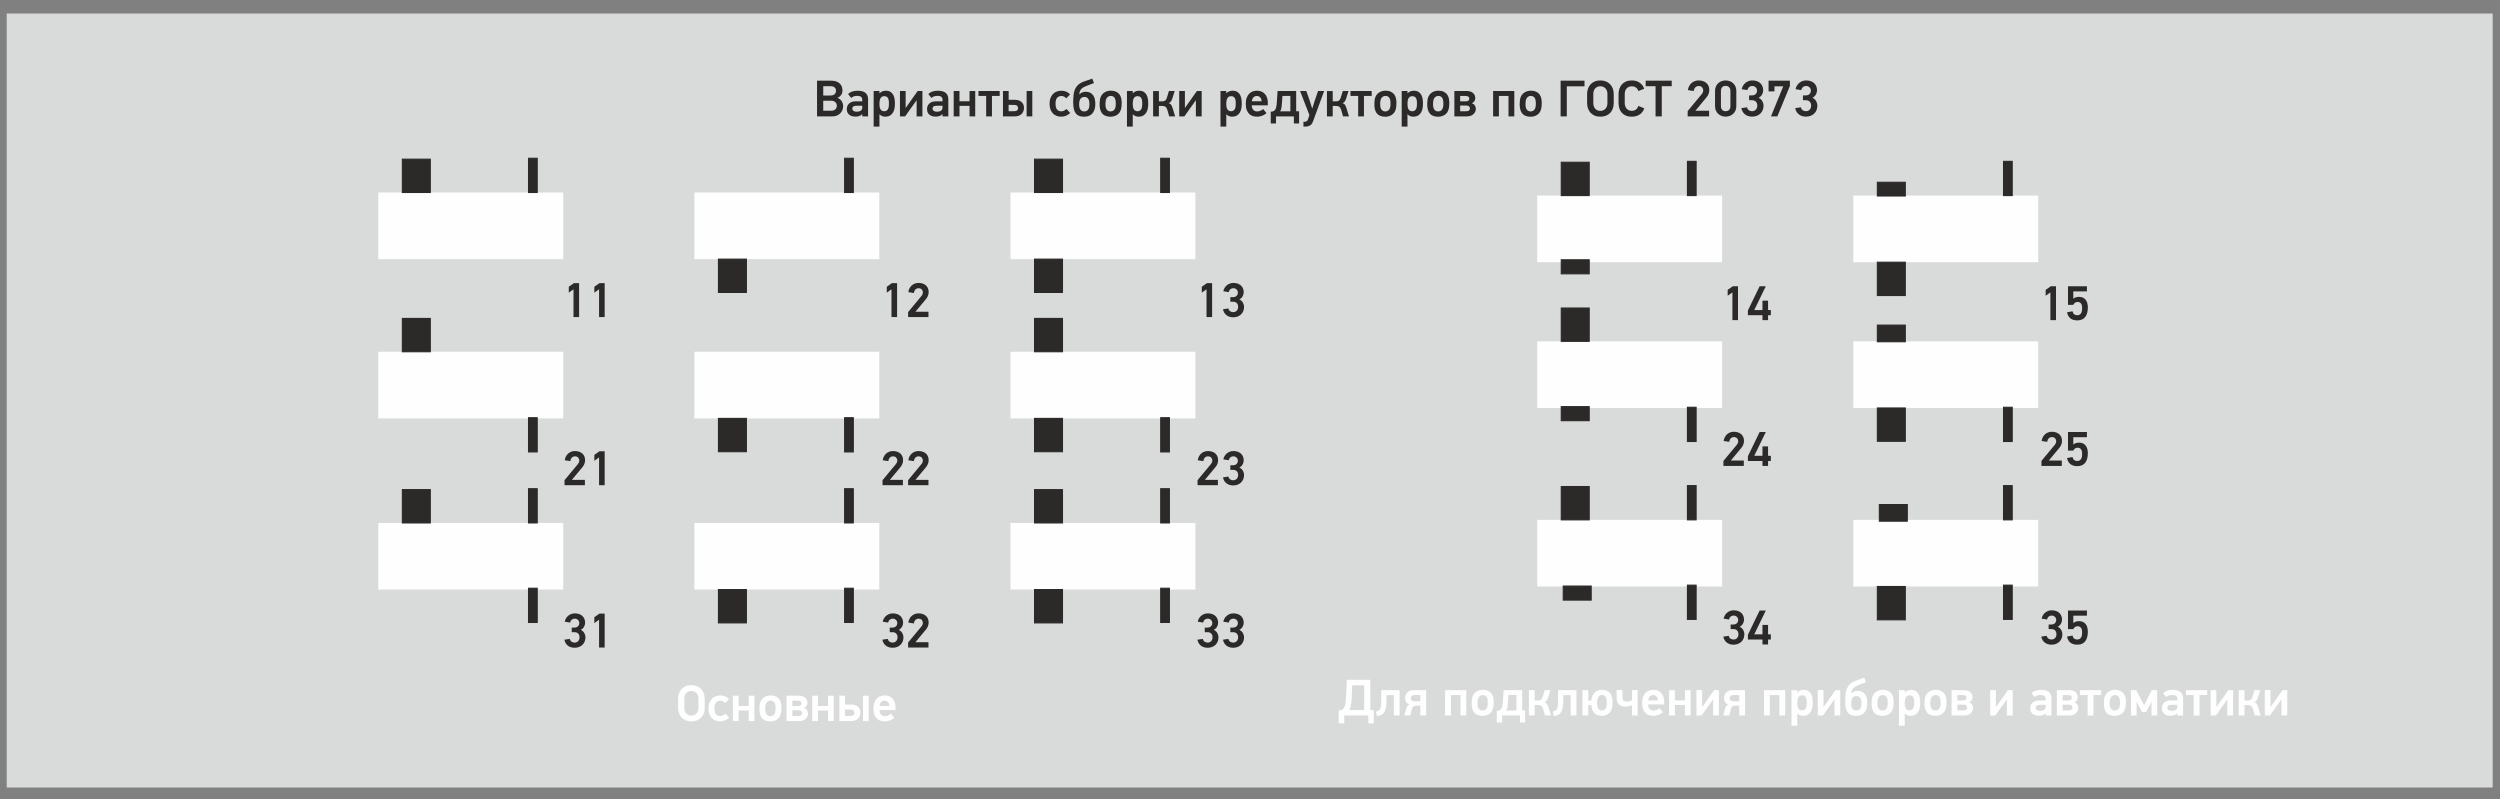 <?xml version="1.0" encoding="UTF-8"?> <svg xmlns="http://www.w3.org/2000/svg" xmlns:xlink="http://www.w3.org/1999/xlink" xml:space="preserve" width="172mm" height="55mm" version="1.1" style="shape-rendering:geometricPrecision; text-rendering:geometricPrecision; image-rendering:optimizeQuality; fill-rule:evenodd; clip-rule:evenodd" viewBox="0 0 17200 5500"><rect x="0" y="0" width="17200" height="5500" fill="#808080" stroke="none"/> <defs> <style type="text/css"> .str0 {stroke:#2B2A29;stroke-width:7.62;stroke-miterlimit:22.926} .fil2 {fill:#FEFEFE} .fil0 {fill:#D9DADA} .fil3 {fill:#2B2A29} .fil1 {fill:#FEFEFE;fill-rule:nonzero} .fil4 {fill:#2B2A29;fill-rule:nonzero} </style> </defs> <g id="Слой_x0020_1">  <g id="_1681280576848"> <polygon class="fil0" points="46.15,5418.17 17149.58,5418.17 17149.58,92.9 46.15,92.9 "></polygon> <path class="fil1" d="M4756.8 4713.66c14.11,0 26.81,2.35 38.09,7.06 11.28,4.7 20.93,11.17 28.92,19.4 8,8.23 14.11,18.05 18.35,29.46 4.23,11.4 6.35,23.81 6.35,37.22l0 62.79c0,14.35 -2.18,27.28 -6.53,38.81 -4.35,11.52 -10.52,21.34 -18.52,29.45 -8,8.12 -17.64,14.35 -28.93,18.7 -11.28,4.35 -23.86,6.53 -37.73,6.53 -15.29,0 -28.7,-2.53 -40.22,-7.59 -11.52,-5.05 -21.04,-11.88 -28.57,-20.46 -7.52,-8.58 -13.17,-18.52 -16.93,-29.81 -3.76,-11.29 -5.64,-23.17 -5.64,-35.63l0 -62.79c0,-12.23 1.88,-23.99 5.64,-35.28 3.76,-11.29 9.41,-21.23 16.93,-29.81 7.53,-8.59 17.05,-15.41 28.57,-20.46 11.52,-5.06 24.93,-7.59 40.22,-7.59zm-0.18 40.22c-8.23,0 -15.41,1.41 -21.4,4.23 -6.06,2.82 -11.06,6.65 -15.06,11.47 -3.99,4.82 -7.04,10.29 -9.04,16.4 -2,6.12 -3,12.35 -3,18.7l0 65.97c0,6.82 1,13.35 3,19.58 2,6.23 5.05,11.82 9.04,16.75 4,4.94 9,8.88 15.06,11.82 5.99,2.94 13.17,4.41 21.4,4.41 7.52,0 14.35,-1.35 20.34,-4.05 6.06,-2.71 11.1,-6.41 15.22,-11.12 4.12,-4.7 7.35,-10.23 9.58,-16.58 2.24,-6.35 3.36,-13.29 3.36,-20.81l0 -65.97c0,-7.06 -1.12,-13.64 -3.36,-19.76 -2.23,-6.11 -5.46,-11.46 -9.58,-16.05 -4.12,-4.58 -9.16,-8.23 -15.22,-10.93 -5.99,-2.71 -12.82,-4.06 -20.34,-4.06zm259.79 183.44c-8.47,8.24 -17.88,14.59 -28.22,19.05 -10.35,4.47 -21.52,6.71 -33.51,6.71 -10.58,0 -20.7,-1.71 -30.34,-5.12 -9.63,-3.41 -18.16,-8.7 -25.57,-15.87 -7.41,-7.18 -13.28,-16.41 -17.64,-27.7 -4.35,-11.29 -6.52,-24.81 -6.52,-40.57 0,-15.75 2.29,-29.28 6.88,-40.57 4.58,-11.29 10.64,-20.58 18.17,-27.87 7.52,-7.29 16.22,-12.58 26.09,-15.87 9.88,-3.29 19.99,-4.94 30.34,-4.94 23.28,0 43.15,8.23 59.61,24.69l-25.74 27.87c-10.35,-10.81 -21.41,-16.22 -33.16,-16.22 -13.41,0 -23.64,4.23 -30.7,12.7 -7.04,8.46 -10.57,21.87 -10.57,40.21 0,18.11 3.47,31.4 10.4,39.87 6.94,8.46 17.11,12.7 30.51,12.7 5.88,0 11.76,-1.53 17.64,-4.59 5.88,-3.06 11.29,-7.05 16.23,-11.99l26.1 27.51zm134.73 23.64l0 -72.32 -69.13 0 0 72.32 -39.85 0 0 -174.63 39.85 0 0 70.91 69.13 0 0 -70.91 39.16 0 0 174.63 -39.16 0zm152.03 -176.74c13.17,0 24.99,2.53 35.45,7.58 10.46,5.06 18.87,12.29 25.22,21.7 4.47,6.82 7.76,15.11 9.88,24.87 2.12,9.76 3.06,20.64 2.82,32.63 0,13.41 -1,24.87 -3,34.4 -2,9.52 -4.99,17.81 -8.99,24.87 -6.82,11.05 -16,19.34 -27.52,24.87 -11.51,5.53 -24.21,8.29 -38.09,8.29 -13.17,0 -24.93,-2.23 -35.27,-6.7 -10.35,-4.47 -18.69,-11.41 -25.04,-20.82 -9.65,-14.34 -14.23,-35.04 -13.76,-62.09 0,-9.4 0.64,-18.34 1.94,-26.81 1.29,-8.46 3.58,-15.99 6.88,-22.58 6.11,-12.93 15.22,-22.87 27.34,-29.81 12.1,-6.93 26.15,-10.4 42.14,-10.4zm-1.58 35.98c-6.82,0 -13,1.76 -18.41,5.29 -5.47,3.53 -9.58,8.35 -12.46,14.47 -2.12,4.7 -3.59,9.87 -4.41,15.52 -0.82,5.64 -1.34,11.88 -1.58,18.7 0,6.82 0.35,13.05 1.05,18.69 0.7,5.65 2.12,10.59 4.23,14.82 2.65,6.12 6.53,10.88 11.7,14.29 5.24,3.41 11.23,5.11 18.11,5.11 7.59,0 14.29,-2.05 20.23,-6.17 5.88,-4.12 10.17,-10.41 12.76,-18.87 1.16,-3.3 1.99,-7.41 2.46,-12.35 0.47,-4.94 0.7,-11.17 0.7,-18.7 0,-13.64 -1.53,-23.87 -4.57,-30.69 -2.65,-6.82 -6.59,-11.88 -11.88,-15.17 -5.35,-3.29 -11.29,-4.94 -17.93,-4.94zm257.66 87.84c0,7.76 -1.53,14.88 -4.59,21.35 -3.05,6.46 -7.23,12.05 -12.52,16.75 -5.28,4.71 -11.57,8.35 -18.86,10.94 -7.29,2.59 -15.17,3.88 -23.64,3.88l-88.18 0 0 -174.63 82.18 0c20.7,0 36.16,4.65 46.38,13.94 10.23,9.29 15.35,20.99 15.35,35.1 0,6.35 -1.71,12.82 -5.12,19.4 -3.41,6.59 -9.58,11.88 -18.51,15.88 9.4,3.06 16.34,8.23 20.81,15.52 4.47,7.29 6.7,14.58 6.7,21.87zm-40.56 -1.76c0,-5.18 -1.94,-9.76 -5.88,-13.76 -3.88,-4 -10.52,-6 -19.99,-6l-41.5 0 0 39.16 41.5 0c9.47,0 16.11,-1.94 19.99,-5.82 3.94,-3.88 5.88,-8.41 5.88,-13.58zm-4.23 -67.38c0,-5.41 -2,-9.82 -6,-13.23 -4,-3.41 -10.47,-5.12 -19.4,-5.12l-37.74 0 0 37.05 37.74 0c9.88,0 16.58,-1.89 20.11,-5.65 3.52,-3.76 5.29,-8.11 5.29,-13.05zm182.35 122.06l0 -72.32 -69.13 0 0 72.32 -39.85 0 0 -174.63 39.85 0 0 70.91 69.13 0 0 -70.91 39.16 0 0 174.63 -39.16 0zm222.58 -58.91c0,8.23 -1.29,15.87 -3.88,22.93 -2.59,7.05 -6.53,13.28 -11.82,18.69 -5.29,5.41 -11.88,9.65 -19.75,12.7 -7.87,3.06 -17.22,4.59 -28.04,4.59l-81.13 0 0 -174.63 39.16 0 0 60.68 42.32 0c11.29,0 20.93,1.59 28.92,4.76 8,3.18 14.52,7.3 19.58,12.35 5.06,5.06 8.76,10.88 11.11,17.46 2.35,6.59 3.53,13.41 3.53,20.47zm17.99 58.91l0 -174.63 39.15 0 0 174.63 -39.15 0zm-58.55 -57.15c0,-5.17 -1.88,-10.05 -5.64,-14.64 -3.77,-4.59 -10.47,-6.88 -20.11,-6.88l-39.5 -0.35 0 43.39 39.5 0c8.7,0 15.17,-2 19.4,-6 4.23,-4 6.35,-9.17 6.35,-15.52zm172.13 -18.7c0,5.41 0.7,10.64 2.11,15.7 1.42,5.06 3.65,9.53 6.71,13.41 3.06,3.88 6.94,6.99 11.64,9.35 4.7,2.35 10.23,3.52 16.58,3.52 5.16,0 11.69,-1.23 19.57,-3.7 7.88,-2.47 15.11,-6.76 21.7,-12.88 4.23,4.71 8.11,9.35 11.64,13.94 3.52,4.58 7.41,9.23 11.64,13.93 -9.88,8.94 -20.58,15.29 -32.1,19.05 -11.53,3.77 -22.82,5.65 -33.86,5.65 -9.17,0 -18.35,-1.3 -27.52,-3.88 -9.17,-2.59 -17.4,-7.24 -24.69,-13.94 -7.29,-6.7 -13.23,-15.76 -17.81,-27.16 -4.58,-11.41 -6.88,-26.05 -6.88,-43.92 0,-16.94 2.3,-31.11 6.88,-42.51 4.58,-11.41 10.58,-20.64 17.87,-27.7 7.29,-7.05 15.52,-12.11 24.57,-15.17 9.06,-3.05 18.11,-4.58 27.05,-4.58 11.81,0 22.33,2 31.62,5.99 9.35,4 17.23,9.59 23.7,16.76 6.47,7.17 11.46,15.94 14.87,26.28 3.4,10.35 5.11,21.88 5.11,34.58l0 17.28 -110.4 0zm34.57 -64.56c-9.17,0 -16.82,3.18 -22.93,9.53 -6.11,6.35 -9.76,15.29 -10.94,26.81l67.02 0c-0.7,-11.99 -4.17,-21.05 -10.41,-27.16 -6.23,-6.12 -13.81,-9.18 -22.74,-9.18z"></path> <g> <path class="fil1" d="M9210.41 4888.33c3.76,-0.71 7.52,-1.47 11.28,-2.29 3.77,-0.83 7.65,-1.71 11.65,-2.65 5.64,-4.23 10.1,-8.94 13.39,-14.11 3.29,-5.17 5.94,-11.7 7.94,-19.58 2,-7.88 3.47,-17.4 4.41,-28.57 0.94,-11.18 1.76,-24.88 2.47,-41.1l4.23 -103.01 161.91 0c0,34.86 0.06,69.55 0.17,104.07 0.12,34.51 0.18,69.2 0.18,104.07l23.63 0 0 92.07 -37.74 0 0 -54.68 -165.43 0 0 54.68 -38.09 0 0 -88.9zm92.77 -173.21c-0.47,11.28 -0.94,22.34 -1.41,33.04 -0.47,10.7 -0.95,21.75 -1.42,33.04 -0.47,10.88 -1,21.35 -1.58,31.46 -0.59,10.17 -1.47,19.64 -2.65,28.46 -1.17,8.87 -2.88,17.05 -5.11,24.57 -2.24,7.59 -5.24,14.06 -9,19.47l103.34 0 0 -170.04 -82.17 0zm235.61 67.38l0 44.8c0,31.98 -4.88,56.03 -14.64,72.14 -9.75,16.11 -26.74,24.99 -50.97,26.64 -1.17,-4.94 -2.35,-9.88 -3.53,-14.82 -1.17,-4.94 -2.35,-9.88 -3.52,-14.82 7.29,-2.11 13.28,-4.52 17.99,-7.23 4.7,-2.7 8.46,-6.58 11.29,-11.64 2.82,-5.06 4.76,-11.64 5.82,-19.76 1.06,-8.11 1.59,-18.4 1.59,-30.86l0 -79.03 126.62 0 0 174.63 -39.86 0 0 -140.05 -50.79 0zm205.06 72.32c-6.82,0.23 -12.82,2 -18.11,5.29 -5.29,3.29 -9.22,9.88 -11.75,19.75l-10.94 42.69 -41.57 0 12.7 -45.16c1.88,-6.82 4.53,-12.99 7.94,-18.52 3.41,-5.52 8.41,-9.46 14.99,-11.81 -10.7,-3.3 -18.34,-8.88 -22.99,-16.76 -4.64,-7.88 -7.05,-16.41 -7.29,-25.58 0,-8.47 1.41,-16.17 4.24,-23.11 2.82,-6.93 6.82,-12.93 11.99,-17.99 5.17,-5.05 11.41,-8.93 18.7,-11.64 7.29,-2.7 15.4,-4.06 24.33,-4.06l85.71 0 0 174.63 -39.85 0 0 -67.73 -28.1 0zm-37.15 -50.1c0,7.06 2.35,12.11 6.99,15.17 4.71,3.06 10.87,4.59 18.63,4.59l39.63 0 0 -42.69 -40.69 0c-6.58,0 -12.28,1.88 -17.21,5.65 -4.88,3.76 -7.35,9.52 -7.35,17.28zm341.44 117.83l0 -140.41 -65.96 0 0 140.41 -39.86 0 0 -174.63 145.67 0 0 174.63 -39.85 0zm155.2 -176.74c13.16,0 24.98,2.53 35.45,7.58 10.46,5.06 18.87,12.29 25.22,21.7 4.47,6.82 7.76,15.11 9.87,24.87 2.12,9.76 3.06,20.64 2.82,32.63 0,13.41 -1,24.87 -3,34.4 -1.99,9.52 -4.98,17.81 -8.98,24.87 -6.82,11.05 -16,19.34 -27.52,24.87 -11.52,5.53 -24.22,8.29 -38.09,8.29 -13.17,0 -24.93,-2.23 -35.28,-6.7 -10.35,-4.47 -18.69,-11.41 -25.04,-20.82 -9.64,-14.34 -14.22,-35.04 -13.75,-62.09 0,-9.4 0.64,-18.34 1.94,-26.81 1.29,-8.46 3.58,-15.99 6.88,-22.58 6.1,-12.93 15.21,-22.87 27.33,-29.81 12.11,-6.93 26.16,-10.4 42.15,-10.4zm-1.58 35.98c-6.82,0 -13,1.76 -18.41,5.29 -5.47,3.53 -9.58,8.35 -12.46,14.47 -2.12,4.7 -3.59,9.87 -4.41,15.52 -0.82,5.64 -1.35,11.88 -1.59,18.7 0,6.82 0.35,13.05 1.06,18.69 0.7,5.65 2.12,10.59 4.23,14.82 2.65,6.12 6.53,10.88 11.7,14.29 5.24,3.41 11.23,5.11 18.11,5.11 7.58,0 14.28,-2.05 20.22,-6.17 5.88,-4.12 10.17,-10.41 12.76,-18.87 1.17,-3.3 2,-7.41 2.47,-12.35 0.47,-4.94 0.7,-11.17 0.7,-18.7 0,-13.64 -1.53,-23.87 -4.58,-30.69 -2.65,-6.82 -6.59,-11.88 -11.88,-15.17 -5.35,-3.29 -11.29,-4.94 -17.92,-4.94zm176.53 0l-2.47 39.86c-0.94,14.59 -2.17,27.52 -3.7,38.81 -1.53,11.29 -4.65,20.46 -9.35,27.52l70.19 0 0 -106.19 -54.67 0zm-60.26 105.13c4,-3.06 7.24,-6.23 9.71,-9.53 2.47,-3.29 4.52,-7.35 6.17,-12.17 1.65,-4.82 2.88,-10.52 3.7,-17.11 0.83,-6.58 1.59,-14.7 2.3,-24.34l4.98 -75.85 127.94 0 0 139.7 20.09 0 0 83.61 -35.97 0 0 -48.68 -122.75 0 0 48.68 -36.33 0 0 -80.43 20.16 -3.88zm200.65 35.63l0 -174.27 39.85 0 0 70.91 22.58 0c3.06,0 6.12,-0.24 9.17,-0.71 3.06,-0.47 6.06,-1.59 9,-3.35 2.94,-1.77 5.64,-4.35 8.11,-7.76 2.47,-3.41 4.53,-7.94 6.18,-13.58l14.1 -45.87 39.51 0 -15.87 50.8c-2.59,8.47 -6,15.59 -10.24,21.35 -4.23,5.76 -9.64,9.58 -16.22,11.46 8.23,1.88 14.34,5.94 18.34,12.17 4,6.24 7.29,13.7 9.88,22.41l17.29 56.44 -40.93 0 -12.7 -44.8c-3.75,-11.29 -8.39,-18.58 -13.92,-21.88 -5.53,-3.29 -11.94,-4.93 -19.23,-4.93l-25.05 0 0 71.61 -39.85 0zm236.68 -140.05l0 44.8c0,31.98 -4.87,56.03 -14.63,72.14 -9.76,16.11 -26.75,24.99 -50.98,26.64 -1.17,-4.94 -2.35,-9.88 -3.53,-14.82 -1.17,-4.94 -2.34,-9.88 -3.51,-14.82 7.28,-2.11 13.27,-4.52 17.98,-7.23 4.7,-2.7 8.46,-6.58 11.29,-11.64 2.82,-5.06 4.76,-11.64 5.82,-19.76 1.06,-8.11 1.59,-18.4 1.59,-30.86l0 -79.03 126.62 0 0 174.63 -39.85 0 0 -140.05 -50.8 0zm267.03 -37.05c12.69,0 24.15,2.42 34.38,7.24 10.23,4.82 18.41,12.05 24.52,21.69 4.71,7.53 8.06,16.52 10.06,26.99 2,10.47 2.99,22.05 2.99,34.75 0,23.05 -3.99,41.51 -11.99,55.39 -6.58,11.52 -15.46,19.99 -26.63,25.4 -11.18,5.4 -23.11,8.11 -35.8,8.11 -12.7,0 -23.99,-2.35 -33.87,-7.06 -9.88,-4.7 -17.87,-11.64 -23.99,-20.81 -3.75,-5.41 -6.81,-12.17 -9.16,-20.29 -2.35,-8.11 -3.76,-17.1 -4.23,-26.98l-21.52 0 0 72.67 -39.86 0 0 -174.63 39.86 0 0 71.27 21.52 0c0.47,-6.12 1.35,-12 2.64,-17.64 1.3,-5.65 3,-10.82 5.12,-15.53 5.87,-12.93 14.57,-22.93 26.09,-29.98 11.53,-7.06 24.82,-10.59 39.87,-10.59zm-0.71 35.99c-6.58,0 -12.29,1.76 -17.11,5.29 -4.82,3.53 -8.64,8.47 -11.46,14.82 -1.65,3.52 -2.94,8.4 -3.88,14.64 -0.94,6.23 -1.41,12.76 -1.41,19.58 0,6.82 0.41,13.17 1.23,19.05 0.82,5.88 2.06,10.7 3.7,14.46 2.83,6.12 6.53,10.82 11.12,14.11 4.58,3.29 10.29,4.94 17.11,4.94 7.28,0 13.57,-2 18.86,-6 5.29,-4 9.23,-10.23 11.82,-18.69 1.88,-7.06 2.82,-16.58 2.82,-28.58 0,-7.29 -0.35,-13.82 -1.06,-19.58 -0.7,-5.76 -1.88,-10.52 -3.53,-14.29 -2.58,-6.82 -6.4,-11.81 -11.46,-14.99 -5.06,-3.17 -10.64,-4.76 -16.75,-4.76zm140.74 -33.87l0 50.1c0,10.58 2.23,18.16 6.69,22.75 4.47,4.59 11.88,6.88 22.22,6.88 4.47,0 10.29,-0.82 17.47,-2.47 7.17,-1.65 13.58,-4.12 19.22,-7.41l0 -69.85 38.8 0 0 174.98 -38.8 0 0 -71.97 -0.35 0c-7.52,4 -15.05,6.82 -22.58,8.47 -7.52,1.65 -14.7,2.47 -21.52,2.47 -8.46,0 -16.4,-1 -23.8,-3 -7.41,-2 -13.87,-5.29 -19.4,-9.88 -5.53,-4.58 -9.88,-10.52 -13.05,-17.81 -3.18,-7.29 -4.77,-16.11 -4.77,-26.46l0 -56.8 39.87 0zm176.71 99.13c0,5.41 0.7,10.64 2.11,15.7 1.42,5.06 3.65,9.53 6.71,13.41 3.06,3.88 6.94,6.99 11.64,9.35 4.7,2.35 10.23,3.52 16.57,3.52 5.17,0 11.7,-1.23 19.58,-3.7 7.88,-2.47 15.11,-6.76 21.7,-12.88 4.23,4.71 8.11,9.35 11.64,13.94 3.52,4.58 7.41,9.23 11.63,13.93 -9.87,8.94 -20.57,15.29 -32.09,19.05 -11.53,3.77 -22.82,5.65 -33.87,5.65 -9.16,0 -18.34,-1.3 -27.51,-3.88 -9.17,-2.59 -17.4,-7.24 -24.69,-13.94 -7.29,-6.7 -13.23,-15.76 -17.82,-27.16 -4.57,-11.41 -6.87,-26.05 -6.87,-43.92 0,-16.94 2.3,-31.11 6.87,-42.51 4.59,-11.41 10.59,-20.64 17.88,-27.7 7.29,-7.05 15.52,-12.11 24.57,-15.17 9.06,-3.05 18.11,-4.58 27.04,-4.58 11.82,0 22.34,2 31.63,5.99 9.35,4 17.23,9.59 23.7,16.76 6.47,7.17 11.45,15.94 14.86,26.28 3.41,10.35 5.12,21.88 5.12,34.58l0 17.28 -110.4 0zm34.56 -64.56c-9.16,0 -16.81,3.18 -22.92,9.53 -6.11,6.35 -9.76,15.29 -10.94,26.81l67.02 0c-0.7,-11.99 -4.17,-21.05 -10.41,-27.16 -6.23,-6.12 -13.81,-9.18 -22.75,-9.18zm218.69 140.41l0 -72.32 -69.13 0 0 72.32 -39.85 0 0 -174.63 39.85 0 0 70.91 69.13 0 0 -70.91 39.16 0 0 174.63 -39.16 0zm79.02 0l0 -174.63 39.16 0 0 116.07 0.7 0c5.17,-7.53 10.4,-14.88 15.57,-22.05 5.18,-7.17 10.35,-14.52 15.58,-22.05 8.47,-11.99 16.94,-23.99 25.29,-35.98 8.35,-12 16.92,-23.99 25.62,-35.99l32.58 0 0 174.63 -39.87 0 0 -110.42 -0.7 0c-5.87,9.17 -11.99,17.93 -18.34,26.28 -6.35,8.35 -12.58,16.99 -18.7,25.93l-41.26 58.21 -35.63 0zm266.43 -67.73c-6.82,0.23 -12.82,2 -18.1,5.29 -5.3,3.29 -9.23,9.88 -11.76,19.75l-10.94 42.69 -41.57 0 12.7 -45.16c1.88,-6.82 4.53,-12.99 7.94,-18.52 3.41,-5.52 8.41,-9.46 14.99,-11.81 -10.7,-3.3 -18.34,-8.88 -22.99,-16.76 -4.64,-7.88 -7.05,-16.41 -7.29,-25.58 0,-8.47 1.41,-16.17 4.24,-23.11 2.82,-6.93 6.82,-12.93 11.99,-17.99 5.17,-5.05 11.41,-8.93 18.7,-11.64 7.29,-2.7 15.4,-4.06 24.34,-4.06l85.7 0 0 174.63 -39.85 0 0 -67.73 -28.1 0zm-37.15 -50.1c0,7.06 2.35,12.11 6.99,15.17 4.71,3.06 10.88,4.59 18.63,4.59l39.63 0 0 -42.69 -40.69 0c-6.57,0 -12.28,1.88 -17.21,5.65 -4.88,3.76 -7.35,9.52 -7.35,17.28zm341.44 117.83l0 -140.41 -65.96 0 0 140.41 -39.86 0 0 -174.63 145.67 0 0 174.63 -39.85 0zm123.1 -174.63l0 15.53 1.06 0.35c5.88,-6.59 12.52,-11.17 20.05,-13.76 7.47,-2.59 14.98,-3.88 22.51,-3.88 13.58,0 24.52,2.76 32.87,8.29 8.29,5.53 14.69,12.64 19.16,21.34 4.41,8.71 7.35,18.35 8.75,28.93 1.41,10.58 2.12,20.93 2.12,31.05 0,10.11 -0.88,20.4 -2.64,30.86 -1.76,10.47 -5.11,20 -9.99,28.58 -4.94,8.58 -11.76,15.64 -20.4,21.17 -8.71,5.52 -20.05,8.29 -34.11,8.29 -7.28,0 -14.39,-1.36 -21.45,-4.06 -7.05,-2.7 -12.75,-6.88 -17.22,-12.52l-0.71 0 0 85.02 -39.85 0 0 -245.19 39.85 0zm0 87.85c0,5.41 0.29,11.17 0.88,17.28 0.59,6.12 2,11.7 4.24,16.76 2.17,5.06 5.46,9.23 9.82,12.52 4.29,3.3 10.11,4.94 17.34,4.94 7.22,0 13.1,-1.59 17.51,-4.76 4.47,-3.18 7.82,-7.23 10.06,-12.17 2.17,-4.94 3.64,-10.47 4.35,-16.58 0.7,-6.12 1.06,-12.11 1.06,-17.99 0,-5.65 -0.24,-11.53 -0.71,-17.64 -0.47,-6.12 -1.76,-11.76 -3.88,-16.94 -2.06,-5.17 -5.29,-9.4 -9.64,-12.7 -4.3,-3.29 -10.35,-4.94 -18.04,-4.94 -7.47,0 -13.41,1.71 -17.7,5.12 -4.35,3.41 -7.65,7.7 -9.88,12.88 -2.18,5.17 -3.65,10.82 -4.35,16.93 -0.71,6.11 -1.06,11.88 -1.06,17.29zm141.09 86.78l0 -174.63 39.15 0 0 116.07 0.7 0c5.18,-7.53 10.41,-14.88 15.58,-22.05 5.18,-7.17 10.35,-14.52 15.58,-22.05 8.47,-11.99 16.94,-23.99 25.29,-35.98 8.34,-12 16.92,-23.99 25.62,-35.99l32.58 0 0 174.63 -39.87 0 0 -110.42 -0.7 0c-5.88,9.17 -12,17.93 -18.34,26.28 -6.35,8.35 -12.58,16.99 -18.7,25.93l-41.27 58.21 -35.62 0zm265.25 -133.7c-6.82,0 -12.52,1.35 -17.11,4.05 -4.59,2.71 -8.29,6.41 -11.1,11.12 -2.82,4.7 -4.82,10.23 -6,16.58 -1.18,6.35 -1.76,12.46 -1.76,18.34 0,7.06 0.53,13.41 1.58,19.05 1.06,5.65 2.89,10.58 5.47,14.82 2.81,5.41 6.52,9.41 11.1,11.99 4.59,2.59 10.41,3.88 17.47,3.88 7.05,0 13.29,-1.7 18.69,-5.11 5.41,-3.41 9.53,-8.76 12.35,-16.05 1.65,-3.77 2.77,-7.94 3.35,-12.53 0.59,-4.58 0.89,-10.05 0.89,-16.4 0,-6.82 -0.48,-13 -1.42,-18.52 -0.94,-5.53 -2.23,-9.82 -3.88,-12.88 -2.58,-5.88 -6.17,-10.41 -10.76,-13.58 -4.58,-3.18 -10.87,-4.76 -18.87,-4.76zm8.47 -35.63c12.46,0 22.87,2.11 31.22,6.35 8.34,4.23 15.45,10.58 21.33,19.05 5.18,7.52 8.88,16.11 11.11,25.75 2.24,9.64 3.35,20.22 3.35,31.75 0,23.99 -4.7,43.27 -14.11,57.85 -6.58,10.59 -15.28,18.41 -26.09,23.46 -10.82,5.06 -23.17,7.59 -37.04,7.59 -14.59,0 -26.45,-2.06 -35.62,-6.17 -9.18,-4.12 -16.47,-9.82 -21.88,-17.11 -6.11,-7.77 -10.58,-18.05 -13.4,-30.87 -2.82,-12.82 -4.24,-29.81 -4.24,-50.98 0.47,-15.99 1.18,-28.75 2.12,-38.28 0.94,-9.52 1.76,-16.05 2.47,-19.57 3.76,-19.06 11,-35.05 21.7,-47.98 10.7,-12.94 26.15,-23.17 46.38,-30.69 6.82,-2.59 15.05,-5.47 24.69,-8.65 9.64,-3.17 20.92,-7.11 33.86,-11.82l11.99 30.34c-11.29,4.71 -20.28,8.23 -26.98,10.59 -6.7,2.35 -11.93,4.23 -15.69,5.64 -10.59,4 -19.41,7.82 -26.46,11.47 -7.06,3.64 -12.82,7.76 -17.29,12.34 -4.47,4.59 -7.87,9.88 -10.22,15.88 -2.35,6 -3.88,13.35 -4.59,22.05 0.24,0 0.48,0.11 0.71,0.35 5.88,-6.59 12.75,-11.29 20.63,-14.11 7.88,-2.82 15.23,-4.23 22.05,-4.23zm174.94 -7.41c13.17,0 24.99,2.53 35.46,7.58 10.46,5.06 18.87,12.29 25.22,21.7 4.46,6.82 7.75,15.11 9.87,24.87 2.12,9.76 3.06,20.64 2.82,32.63 0,13.41 -1,24.87 -3,34.4 -2,9.52 -4.99,17.81 -8.98,24.87 -6.82,11.05 -16,19.34 -27.52,24.87 -11.52,5.53 -24.22,8.29 -38.1,8.29 -13.16,0 -24.92,-2.23 -35.27,-6.7 -10.35,-4.47 -18.69,-11.41 -25.04,-20.82 -9.64,-14.34 -14.22,-35.04 -13.75,-62.09 0,-9.4 0.64,-18.34 1.94,-26.81 1.29,-8.46 3.57,-15.99 6.87,-22.58 6.11,-12.93 15.22,-22.87 27.34,-29.81 12.11,-6.93 26.16,-10.4 42.14,-10.4zm-1.58 35.98c-6.81,0 -12.99,1.76 -18.4,5.29 -5.47,3.53 -9.58,8.35 -12.46,14.47 -2.12,4.7 -3.59,9.87 -4.41,15.52 -0.82,5.64 -1.35,11.88 -1.59,18.7 0,6.82 0.35,13.05 1.06,18.69 0.7,5.65 2.12,10.59 4.23,14.82 2.65,6.12 6.53,10.88 11.7,14.29 5.24,3.41 11.23,5.11 18.1,5.11 7.59,0 14.29,-2.05 20.23,-6.17 5.88,-4.12 10.17,-10.41 12.76,-18.87 1.17,-3.3 2,-7.41 2.47,-12.35 0.47,-4.94 0.7,-11.17 0.7,-18.7 0,-13.64 -1.53,-23.87 -4.58,-30.69 -2.65,-6.82 -6.59,-11.88 -11.88,-15.17 -5.35,-3.29 -11.29,-4.94 -17.93,-4.94zm151.14 -33.87l0 15.53 1.06 0.35c5.88,-6.59 12.52,-11.17 20.05,-13.76 7.47,-2.59 14.99,-3.88 22.52,-3.88 13.57,0 24.51,2.76 32.86,8.29 8.29,5.53 14.69,12.64 19.16,21.34 4.41,8.71 7.35,18.35 8.76,28.93 1.41,10.58 2.12,20.93 2.12,31.05 0,10.11 -0.88,20.4 -2.65,30.86 -1.76,10.47 -5.11,20 -9.99,28.58 -4.94,8.58 -11.76,15.64 -20.4,21.17 -8.71,5.52 -20.05,8.29 -34.1,8.29 -7.29,0 -14.4,-1.36 -21.46,-4.06 -7.05,-2.7 -12.75,-6.88 -17.22,-12.52l-0.71 0 0 85.02 -39.85 0 0 -245.19 39.85 0zm0 87.85c0,5.41 0.29,11.17 0.88,17.28 0.59,6.12 2,11.7 4.24,16.76 2.17,5.06 5.46,9.23 9.82,12.52 4.29,3.3 10.11,4.94 17.34,4.94 7.23,0 13.11,-1.59 17.52,-4.76 4.46,-3.18 7.81,-7.23 10.05,-12.17 2.17,-4.94 3.64,-10.47 4.35,-16.58 0.7,-6.12 1.06,-12.11 1.06,-17.99 0,-5.65 -0.24,-11.53 -0.71,-17.64 -0.47,-6.12 -1.76,-11.76 -3.88,-16.94 -2.06,-5.17 -5.29,-9.4 -9.63,-12.7 -4.3,-3.29 -10.35,-4.94 -18.05,-4.94 -7.47,0 -13.41,1.71 -17.7,5.12 -4.35,3.41 -7.65,7.7 -9.88,12.88 -2.18,5.17 -3.65,10.82 -4.35,16.93 -0.71,6.11 -1.06,11.88 -1.06,17.29zm214.1 -89.96c13.17,0 24.99,2.53 35.46,7.58 10.45,5.06 18.86,12.29 25.21,21.7 4.47,6.82 7.76,15.11 9.88,24.87 2.12,9.76 3.06,20.64 2.82,32.63 0,13.41 -1,24.87 -3,34.4 -2,9.52 -4.99,17.81 -8.99,24.87 -6.82,11.05 -16,19.34 -27.51,24.87 -11.52,5.53 -24.22,8.29 -38.1,8.29 -13.17,0 -24.92,-2.23 -35.27,-6.7 -10.35,-4.47 -18.69,-11.41 -25.04,-20.82 -9.65,-14.34 -14.23,-35.04 -13.76,-62.09 0,-9.4 0.64,-18.34 1.94,-26.81 1.29,-8.46 3.58,-15.99 6.88,-22.58 6.11,-12.93 15.22,-22.87 27.34,-29.81 12.11,-6.93 26.15,-10.4 42.14,-10.4zm-1.58 35.98c-6.82,0 -13,1.76 -18.41,5.29 -5.46,3.53 -9.57,8.35 -12.45,14.47 -2.12,4.7 -3.59,9.87 -4.41,15.52 -0.82,5.64 -1.35,11.88 -1.59,18.7 0,6.82 0.35,13.05 1.06,18.69 0.7,5.65 2.12,10.59 4.23,14.82 2.65,6.12 6.53,10.88 11.69,14.29 5.24,3.41 11.23,5.11 18.11,5.11 7.59,0 14.29,-2.05 20.23,-6.17 5.88,-4.12 10.17,-10.41 12.76,-18.87 1.17,-3.3 2,-7.41 2.47,-12.35 0.47,-4.94 0.7,-11.17 0.7,-18.7 0,-13.64 -1.53,-23.87 -4.58,-30.69 -2.65,-6.82 -6.59,-11.88 -11.88,-15.17 -5.35,-3.29 -11.29,-4.94 -17.93,-4.94zm257.66 87.84c0,7.76 -1.53,14.88 -4.59,21.35 -3.04,6.46 -7.22,12.05 -12.51,16.75 -5.29,4.71 -11.58,8.35 -18.87,10.94 -7.29,2.59 -15.17,3.88 -23.64,3.88l-88.17 0 0 -174.63 82.17 0c20.7,0 36.16,4.65 46.39,13.94 10.23,9.29 15.34,20.99 15.34,35.1 0,6.35 -1.71,12.82 -5.11,19.4 -3.41,6.59 -9.58,11.88 -18.52,15.88 9.41,3.06 16.35,8.23 20.81,15.52 4.47,7.29 6.7,14.58 6.7,21.87zm-40.56 -1.76c0,-5.18 -1.94,-9.76 -5.88,-13.76 -3.88,-4 -10.52,-6 -19.99,-6l-41.5 0 0 39.16 41.5 0c9.47,0 16.11,-1.94 19.99,-5.82 3.94,-3.88 5.88,-8.41 5.88,-13.58zm-4.23 -67.38c0,-5.41 -2,-9.82 -6,-13.23 -4,-3.41 -10.47,-5.12 -19.4,-5.12l-37.74 0 0 37.05 37.74 0c9.88,0 16.58,-1.89 20.11,-5.65 3.52,-3.76 5.29,-8.11 5.29,-13.05zm162.61 122.06l0 -174.63 39.15 0 0 116.07 0.7 0c5.18,-7.53 10.41,-14.88 15.58,-22.05 5.18,-7.17 10.35,-14.52 15.58,-22.05 8.47,-11.99 16.93,-23.99 25.28,-35.98 8.35,-12 16.93,-23.99 25.63,-35.99l32.57 0 0 174.63 -39.86 0 0 -110.42 -0.7 0c-5.88,9.17 -12,17.93 -18.35,26.28 -6.35,8.35 -12.58,16.99 -18.69,25.93l-41.27 58.21 -35.62 0zm349.2 -176.39c9.87,0 19.16,0.88 27.86,2.65 8.7,1.76 16.35,4.88 22.93,9.34 6.59,4.47 11.82,10.41 15.7,17.82 3.88,7.41 5.82,16.76 5.82,28.05l0 118.53 -39.86 0 0 -15.52c0,0 -0.24,-0.12 -0.71,-0.36 -4.7,6.12 -11.23,10.59 -19.58,13.41 -8.34,2.82 -16.98,4.23 -25.92,4.23 -18.58,0 -33.28,-4.52 -44.09,-13.58 -10.81,-9.05 -16.22,-22.05 -16.22,-38.98 0,-7.06 1.29,-13.76 3.88,-20.11 2.58,-6.35 6.35,-11.93 11.28,-16.76 4.94,-4.82 11.11,-8.64 18.52,-11.46 7.41,-2.82 15.93,-4.23 25.57,-4.23l47.27 0 0 -12.7c0,-3.3 -0.53,-6.47 -1.59,-9.53 -1.06,-3.06 -2.88,-5.7 -5.47,-7.94 -2.59,-2.23 -6.11,-4.05 -10.58,-5.47 -4.47,-1.41 -10.11,-2.11 -16.93,-2.11 -9.64,0 -17.75,1.23 -24.34,3.7 -6.58,2.47 -12.34,6.06 -17.28,10.76l-21.16 -26.81c8.46,-8.47 18.33,-14.4 29.62,-17.81 11.29,-3.41 23.05,-5.12 35.28,-5.12zm-36.34 122.77c0,2.58 0.53,5.17 1.59,7.76 1.06,2.59 2.82,4.88 5.29,6.88 2.47,2 5.65,3.64 9.53,4.94 3.88,1.29 8.76,1.94 14.64,1.94 4.47,0 8.82,-0.41 13.04,-1.24 4.24,-0.82 8.06,-2.17 11.47,-4.05 3.41,-1.89 6.29,-4.36 8.64,-7.41 2.35,-3.06 3.76,-6.94 4.23,-11.64 0.24,-1.42 0.36,-3.18 0.36,-5.3 0,-2.11 0,-5.88 0,-11.29l-40.56 0c-10.12,0 -17.35,1.89 -21.7,5.65 -4.35,3.76 -6.53,8.35 -6.53,13.76zm293.48 0.7c0,7.76 -1.53,14.88 -4.59,21.35 -3.05,6.46 -7.23,12.05 -12.52,16.75 -5.29,4.71 -11.58,8.35 -18.87,10.94 -7.29,2.59 -15.16,3.88 -23.63,3.88l-88.18 0 0 -174.63 82.18 0c20.7,0 36.15,4.65 46.38,13.94 10.23,9.29 15.35,20.99 15.35,35.1 0,6.35 -1.71,12.82 -5.12,19.4 -3.41,6.59 -9.58,11.88 -18.52,15.88 9.41,3.06 16.35,8.23 20.82,15.52 4.47,7.29 6.7,14.58 6.7,21.87zm-40.57 -1.76c0,-5.18 -1.94,-9.76 -5.87,-13.76 -3.88,-4 -10.52,-6 -19.99,-6l-41.51 0 0 39.16 41.51 0c9.47,0 16.11,-1.94 19.99,-5.82 3.93,-3.88 5.87,-8.41 5.87,-13.58zm-4.22 -67.38c0,-5.41 -2,-9.82 -6,-13.23 -4,-3.41 -10.47,-5.12 -19.4,-5.12l-37.75 0 0 37.05 37.75 0c9.88,0 16.58,-1.89 20.11,-5.65 3.52,-3.76 5.29,-8.11 5.29,-13.05zm148.84 -18.35l0 140.41 -39.85 0 0 -140.41 -52.91 0 0 -34.22 146.03 0 0 34.22 -53.27 0zm149.91 -36.33c13.17,0 24.99,2.53 35.46,7.58 10.45,5.06 18.86,12.29 25.21,21.7 4.47,6.82 7.76,15.11 9.88,24.87 2.12,9.76 3.06,20.64 2.82,32.63 0,13.41 -1,24.87 -3,34.4 -2,9.52 -4.99,17.81 -8.99,24.87 -6.82,11.05 -16,19.34 -27.51,24.87 -11.52,5.53 -24.22,8.29 -38.1,8.29 -13.17,0 -24.92,-2.23 -35.27,-6.7 -10.35,-4.47 -18.69,-11.41 -25.04,-20.82 -9.65,-14.34 -14.23,-35.04 -13.76,-62.09 0,-9.4 0.64,-18.34 1.94,-26.81 1.29,-8.46 3.58,-15.99 6.88,-22.58 6.11,-12.93 15.22,-22.87 27.34,-29.81 12.11,-6.93 26.15,-10.4 42.14,-10.4zm-1.58 35.98c-6.82,0 -13,1.76 -18.41,5.29 -5.46,3.53 -9.57,8.35 -12.45,14.47 -2.12,4.7 -3.59,9.87 -4.41,15.52 -0.82,5.64 -1.35,11.88 -1.59,18.7 0,6.82 0.35,13.05 1.06,18.69 0.7,5.65 2.12,10.59 4.23,14.82 2.65,6.12 6.53,10.88 11.69,14.29 5.24,3.41 11.23,5.11 18.11,5.11 7.59,0 14.29,-2.05 20.23,-6.17 5.88,-4.12 10.17,-10.41 12.76,-18.87 1.17,-3.3 2,-7.41 2.47,-12.35 0.47,-4.94 0.7,-11.17 0.7,-18.7 0,-13.64 -1.53,-23.87 -4.58,-30.69 -2.65,-6.82 -6.59,-11.88 -11.88,-15.17 -5.35,-3.29 -11.29,-4.94 -17.93,-4.94zm250.97 140.76l0 -95.25 -0.36 0c-3.99,8.23 -7.99,16.23 -11.99,23.99 -4,7.76 -8,15.64 -11.99,23.63l-12.35 23.64 -28.58 0 -15.51 -29.63c-3.76,-6.82 -7.41,-13.76 -10.94,-20.82 -3.52,-7.05 -6.93,-14.11 -10.23,-21.16l-0.35 0 0 95.6 -39.15 0 0 -174.63 35.98 0c7.99,14.82 14.28,26.64 18.87,35.46 4.59,8.82 8.17,15.64 10.76,20.46 2.59,4.82 4.41,8.29 5.47,10.41 1.06,2.11 1.94,3.88 2.64,5.29l16.93 32.1c2.82,-5.41 5.52,-10.76 8.11,-16.05 2.59,-5.29 5.29,-10.64 8.12,-16.05 5.87,-12.23 11.99,-24.23 18.34,-35.99 6.35,-11.75 12.58,-23.63 18.69,-35.63l36.69 0 0 174.63 -39.15 0zm145.31 -176.39c9.88,0 19.17,0.88 27.87,2.65 8.7,1.76 16.35,4.88 22.93,9.34 6.59,4.47 11.81,10.41 15.69,17.82 3.88,7.41 5.82,16.76 5.82,28.05l0 118.53 -39.85 0 0 -15.52c0,0 -0.24,-0.12 -0.71,-0.36 -4.7,6.12 -11.23,10.59 -19.58,13.41 -8.35,2.82 -16.99,4.23 -25.92,4.23 -18.58,0 -33.28,-4.52 -44.09,-13.58 -10.82,-9.05 -16.23,-22.05 -16.23,-38.98 0,-7.06 1.29,-13.76 3.88,-20.11 2.58,-6.35 6.35,-11.93 11.29,-16.76 4.94,-4.82 11.11,-8.64 18.52,-11.46 7.41,-2.82 15.93,-4.23 25.57,-4.23l47.27 0 0 -12.7c0,-3.3 -0.53,-6.47 -1.59,-9.53 -1.06,-3.06 -2.88,-5.7 -5.47,-7.94 -2.59,-2.23 -6.11,-4.05 -10.58,-5.47 -4.47,-1.41 -10.12,-2.11 -16.94,-2.11 -9.63,0 -17.74,1.23 -24.33,3.7 -6.58,2.47 -12.34,6.06 -17.28,10.76l-21.17 -26.81c8.47,-8.47 18.34,-14.4 29.63,-17.81 11.29,-3.41 23.05,-5.12 35.27,-5.12zm-36.33 122.77c0,2.58 0.53,5.17 1.59,7.76 1.06,2.59 2.82,4.88 5.29,6.88 2.47,2 5.65,3.64 9.53,4.94 3.88,1.29 8.76,1.94 14.63,1.94 4.47,0 8.82,-0.41 13.05,-1.24 4.24,-0.82 8.06,-2.17 11.47,-4.05 3.41,-1.89 6.29,-4.36 8.64,-7.41 2.35,-3.06 3.76,-6.94 4.23,-11.64 0.24,-1.42 0.36,-3.18 0.36,-5.3 0,-2.11 0,-5.88 0,-11.29l-40.56 0c-10.12,0 -17.35,1.89 -21.7,5.65 -4.35,3.76 -6.53,8.35 -6.53,13.76zm221.17 -86.79l0 140.41 -39.86 0 0 -140.41 -52.91 0 0 -34.22 146.03 0 0 34.22 -53.26 0z"></path> <path class="fil1" d="M15209.27 4922.55l0 -174.63 39.15 0 0 116.07 0.7 0c5.18,-7.53 10.41,-14.88 15.58,-22.05 5.18,-7.17 10.35,-14.52 15.58,-22.05 8.46,-11.99 16.93,-23.99 25.28,-35.98 8.35,-12 16.93,-23.99 25.63,-35.99l32.57 0 0 174.63 -39.86 0 0 -110.42 -0.7 0c-5.88,9.17 -12,17.93 -18.35,26.28 -6.35,8.35 -12.58,16.99 -18.7,25.93l-41.26 58.21 -35.62 0zm192.94 0l0 -174.27 39.85 0 0 70.91 22.58 0c3.06,0 6.12,-0.24 9.17,-0.71 3.06,-0.47 6.06,-1.59 9,-3.35 2.94,-1.77 5.64,-4.35 8.1,-7.76 2.47,-3.41 4.53,-7.94 6.18,-13.58l14.11 -45.87 39.51 0 -15.87 50.8c-2.59,8.47 -6,15.59 -10.24,21.35 -4.23,5.76 -9.64,9.58 -16.22,11.46 8.23,1.88 14.34,5.94 18.34,12.17 4,6.24 7.29,13.7 9.88,22.41l17.29 56.44 -40.93 0 -12.7 -44.8c-3.76,-11.29 -8.4,-18.58 -13.92,-21.88 -5.53,-3.29 -11.94,-4.93 -19.23,-4.93l-25.05 0 0 71.61 -39.85 0zm179.54 0l0 -174.63 39.16 0 0 116.07 0.7 0c5.18,-7.53 10.4,-14.88 15.57,-22.05 5.18,-7.17 10.35,-14.52 15.58,-22.05 8.47,-11.99 16.94,-23.99 25.29,-35.98 8.35,-12 16.93,-23.99 25.62,-35.99l32.58 0 0 174.63 -39.87 0 0 -110.42 -0.69 0c-5.88,9.17 -12,17.93 -18.35,26.28 -6.35,8.35 -12.58,16.99 -18.7,25.93l-41.26 58.21 -35.63 0z"></path> </g> <polygon class="fil2" points="10575.8,1345.54 11848.15,1345.54 11848.15,1803.98 10575.8,1803.98 "></polygon> <polygon class="fil2" points="10575.8,2348.39 11848.15,2348.39 11848.15,2806.83 10575.8,2806.83 "></polygon> <polygon class="fil2" points="10575.8,3576.64 11848.15,3576.64 11848.15,4035.08 10575.8,4035.08 "></polygon> <polygon class="fil2" points="12750.54,1345.54 14022.89,1345.54 14022.89,1803.98 12750.54,1803.98 "></polygon> <polygon class="fil2" points="12750.54,2348.39 14022.89,2348.39 14022.89,2806.83 12750.54,2806.83 "></polygon> <polygon class="fil2" points="12750.54,3576.64 14022.89,3576.64 14022.89,4035.08 12750.54,4035.08 "></polygon> <polygon class="fil3 str0" points="10741.47,1116.31 10933.65,1116.31 10933.65,1345.53 10741.47,1345.53 "></polygon> <polygon class="fil3 str0" points="10741.47,1787.38 10933.65,1787.38 10933.65,1883.92 10741.47,1883.92 "></polygon> <polygon class="fil3 str0" points="10741.47,2797.65 10933.65,2797.65 10933.65,2894.19 10741.47,2894.19 "></polygon> <polygon class="fil3 str0" points="10755.16,4032.1 10947.34,4032.1 10947.34,4128.64 10755.16,4128.64 "></polygon> <polygon class="fil3 str0" points="10741.47,2119.17 10933.65,2119.17 10933.65,2348.39 10741.47,2348.39 "></polygon> <polygon class="fil3 str0" points="10741.47,3347.41 10933.65,3347.41 10933.65,3576.63 10741.47,3576.63 "></polygon> <polygon class="fil3 str0" points="12916.21,1803.98 13108.39,1803.98 13108.39,2033.2 12916.21,2033.2 "></polygon> <polygon class="fil3 str0" points="12916.21,1253.94 13108.39,1253.94 13108.39,1348.44 12916.21,1348.44 "></polygon> <polygon class="fil3 str0" points="12916.21,2806.84 13108.39,2806.84 13108.39,3036.06 12916.21,3036.06 "></polygon> <polygon class="fil3 str0" points="12916.21,2236.81 13108.39,2236.81 13108.39,2351.29 12916.21,2351.29 "></polygon> <polygon class="fil3 str0" points="12929.91,3471.27 13122.09,3471.27 13122.09,3585.75 12929.91,3585.75 "></polygon> <polygon class="fil3 str0" points="12916.21,4035.08 13108.39,4035.08 13108.39,4264.3 12916.21,4264.3 "></polygon> <polygon class="fil3 str0" points="11609.58,1110.08 11669.22,1110.08 11669.22,1345.54 11609.58,1345.54 "></polygon> <polygon class="fil3 str0" points="11609.58,2802.03 11669.22,2802.03 11669.22,3037.49 11609.58,3037.49 "></polygon> <polygon class="fil3 str0" points="11609.58,3341.11 11669.22,3341.11 11669.22,3576.57 11609.58,3576.57 "></polygon> <polygon class="fil3 str0" points="11609.58,4025.87 11669.22,4025.87 11669.22,4261.33 11609.58,4261.33 "></polygon> <polygon class="fil3 str0" points="13784.33,1110.08 13843.97,1110.08 13843.97,1345.54 13784.33,1345.54 "></polygon> <polygon class="fil3 str0" points="13784.33,2802.03 13843.97,2802.03 13843.97,3037.49 13784.33,3037.49 "></polygon> <polygon class="fil3 str0" points="13784.33,3341.11 13843.97,3341.11 13843.97,3576.57 13784.33,3576.57 "></polygon> <polygon class="fil3 str0" points="13784.33,4025.87 13843.97,4025.87 13843.97,4261.33 13784.33,4261.33 "></polygon> <path class="fil4" d="M11918.93 2202.63l0 -191.04 -32.51 23.12 0 -40.55 35.19 -24.8 35.87 0 0 233.27 -38.55 0zm245.34 -33.85l0 33.85 -38.54 0 0 -33.85 -100.22 0 0 -32.85 80.78 -166.57 42.56 0 -79.76 163.89 56.64 0 0 -64.68 38.54 0 0 64.68 19.1 0 0 35.53 -19.1 0z"></path> <path class="fil4" d="M11858.6 3033.87c1.34,-9.61 4.08,-18.32 8.22,-26.14 4.13,-7.82 9.32,-14.53 15.58,-20.11 6.26,-5.59 13.41,-9.84 21.45,-12.74 8.04,-2.9 16.42,-4.36 25.14,-4.36 9.83,0 18.99,1.34 27.48,4.02 8.49,2.69 15.86,6.65 22.12,11.9 6.26,5.25 11.17,11.79 14.75,19.61 3.57,7.82 5.36,16.98 5.36,27.48 0,7.82 -1.45,15.81 -4.36,23.97 -2.9,8.15 -7.03,15.47 -12.4,21.95l-74.07 89.15 89.49 0 0 36.87 -140.1 0 0 -34.52 91.84 -110.6c6.48,-8.27 9.72,-16.54 9.72,-24.81 0,-7.37 -2.46,-13.96 -7.38,-19.77 -4.91,-5.81 -12.4,-8.71 -22.45,-8.71 -8.27,0 -15.31,2.79 -21.12,8.37 -5.81,5.59 -9.49,13.75 -11.06,24.47l-38.21 -6.03zm305.67 137.75l0 33.85 -38.54 0 0 -33.85 -100.22 0 0 -32.85 80.78 -166.57 42.56 0 -79.76 163.89 56.64 0 0 -64.68 38.54 0 0 64.68 19.1 0 0 35.53 -19.1 0z"></path> <path class="fil4" d="M11893.8 4374.41c1.78,8.71 5.69,15.13 11.73,19.27 6.03,4.13 12.96,6.2 20.78,6.2 10.05,0 18.26,-3.35 24.63,-10.11 6.37,-6.71 9.55,-15.59 9.55,-26.59 0,-10.78 -3.07,-19.33 -9.21,-25.59 -6.15,-6.31 -14.81,-9.44 -25.98,-9.44l-18.43 0 0 -31.5 17.09 0c11.4,0 20.05,-3.02 25.97,-9.05 5.93,-6.03 8.89,-13.41 8.89,-22.12 0,-8.94 -3.08,-16.26 -9.22,-21.95 -6.14,-5.7 -13.69,-8.55 -22.62,-8.55 -6.48,0 -12.74,2.12 -18.77,6.37 -6.04,4.24 -10.06,11.17 -12.07,20.78l-37.54 -6.03c1.79,-8.72 4.86,-16.65 9.22,-23.8 4.36,-7.15 9.66,-13.18 15.92,-18.1 6.26,-4.92 13.13,-8.71 20.61,-11.4 7.49,-2.68 15.36,-4.02 23.63,-4.02 12.29,0 22.9,1.79 31.84,5.37 8.94,3.57 16.31,8.32 22.12,14.24 5.81,5.92 10.11,12.79 12.91,20.61 2.79,7.82 4.19,16.09 4.19,24.8 0,8.27 -2.35,16.99 -7.04,26.15 -4.69,9.16 -12.29,16.53 -22.79,22.12 11.39,5.81 19.6,13.52 24.63,23.12 5.03,9.61 7.54,18.88 7.54,27.82 0,10.73 -1.79,20.5 -5.36,29.33 -3.58,8.82 -8.66,16.42 -15.25,22.79 -6.59,6.37 -14.47,11.34 -23.63,14.91 -9.16,3.58 -19.33,5.37 -30.5,5.37 -7.6,0 -15.14,-1.01 -22.62,-2.96 -7.49,-2.02 -14.41,-5.2 -20.78,-9.5 -6.37,-4.3 -11.96,-10 -16.76,-17.09 -4.8,-7.1 -8.21,-15.81 -10.22,-26.09l37.54 -5.36zm270.47 25.47l0 33.85 -38.54 0 0 -33.85 -100.22 0 0 -32.85 80.78 -166.57 42.56 0 -79.76 163.89 56.64 0 0 -64.68 38.54 0 0 64.68 19.1 0 0 35.53 -19.1 0z"></path> <path class="fil4" d="M14106.75 2202.63l0 -191.04 -32.51 23.12 0 -40.55 35.19 -24.8 35.87 0 0 233.27 -38.55 0zm257.74 -88.82c0,13.19 -1.34,25.31 -4.02,36.37 -2.68,11.06 -6.87,20.61 -12.57,28.65 -5.7,8.05 -13.18,14.3 -22.45,18.77 -9.28,4.47 -20.39,6.71 -33.35,6.71 -7.82,0 -15.53,-0.84 -23.13,-2.52 -7.6,-1.73 -14.58,-4.63 -20.95,-8.82 -6.36,-4.19 -11.89,-9.89 -16.59,-17.1 -4.69,-7.2 -8.04,-16.36 -10.05,-27.54l38.21 -6.7c1.78,10.06 5.53,17.09 11.22,21.12 5.7,4.02 12.57,6.03 20.62,6.03 7.37,0 13.24,-1.57 17.59,-4.69 4.36,-3.08 7.77,-7.04 10.23,-11.85 2.45,-4.8 4.07,-9.99 4.85,-15.69 0.79,-5.7 1.18,-11.06 1.18,-16.2 0,-5.53 -0.45,-10.89 -1.34,-16.03 -0.9,-5.09 -2.57,-9.67 -5.03,-13.69 -2.46,-4.02 -5.81,-7.21 -10.05,-9.66 -4.25,-2.46 -9.61,-3.69 -16.09,-3.69 -5.59,0 -10.9,1.68 -15.92,5.03 -5.03,3.35 -9.33,8.38 -12.91,15.08l-36.19 0 0 -128.03 130.37 0 0 35.53 -93.84 0 0 50.94c6.03,-5.36 12.4,-8.94 19.1,-10.73 6.71,-1.78 13.19,-2.68 19.44,-2.68 10.73,0 19.89,1.74 27.49,5.2 7.59,3.46 13.9,8.38 18.93,14.75 5.03,6.36 8.77,13.9 11.23,22.62 2.46,8.71 3.8,18.32 4.02,28.82z"></path> <path class="fil4" d="M14046.42 3033.87c1.34,-9.61 4.08,-18.32 8.22,-26.14 4.13,-7.82 9.32,-14.53 15.58,-20.11 6.26,-5.59 13.41,-9.84 21.45,-12.74 8.04,-2.9 16.42,-4.36 25.14,-4.36 9.83,0 18.99,1.34 27.48,4.02 8.49,2.69 15.86,6.65 22.12,11.9 6.26,5.25 11.17,11.79 14.75,19.61 3.57,7.82 5.36,16.98 5.36,27.48 0,7.82 -1.45,15.81 -4.36,23.97 -2.9,8.15 -7.03,15.47 -12.4,21.95l-74.07 89.15 89.49 0 0 36.87 -140.1 0 0 -34.52 91.84 -110.6c6.48,-8.27 9.72,-16.54 9.72,-24.81 0,-7.37 -2.46,-13.96 -7.38,-19.77 -4.91,-5.81 -12.4,-8.71 -22.45,-8.71 -8.27,0 -15.31,2.79 -21.12,8.37 -5.81,5.59 -9.49,13.75 -11.06,24.47l-38.21 -6.03zm318.07 82.78c0,13.19 -1.34,25.31 -4.02,36.37 -2.68,11.06 -6.87,20.61 -12.57,28.65 -5.7,8.05 -13.18,14.3 -22.45,18.77 -9.28,4.47 -20.39,6.71 -33.35,6.71 -7.82,0 -15.53,-0.84 -23.13,-2.52 -7.6,-1.73 -14.58,-4.63 -20.95,-8.82 -6.36,-4.19 -11.89,-9.89 -16.59,-17.1 -4.69,-7.2 -8.04,-16.36 -10.05,-27.54l38.21 -6.7c1.78,10.06 5.53,17.09 11.22,21.12 5.7,4.02 12.57,6.03 20.62,6.03 7.37,0 13.24,-1.57 17.59,-4.69 4.36,-3.08 7.77,-7.04 10.23,-11.85 2.45,-4.8 4.07,-9.99 4.85,-15.69 0.79,-5.7 1.18,-11.06 1.18,-16.2 0,-5.53 -0.45,-10.89 -1.34,-16.03 -0.9,-5.09 -2.57,-9.67 -5.03,-13.69 -2.46,-4.02 -5.81,-7.21 -10.05,-9.66 -4.25,-2.46 -9.61,-3.69 -16.09,-3.69 -5.59,0 -10.9,1.68 -15.92,5.03 -5.03,3.35 -9.33,8.38 -12.91,15.08l-36.19 0 0 -128.03 130.37 0 0 35.53 -93.84 0 0 50.94c6.03,-5.36 12.4,-8.94 19.1,-10.73 6.71,-1.78 13.19,-2.68 19.44,-2.68 10.73,0 19.89,1.74 27.49,5.2 7.59,3.46 13.9,8.38 18.93,14.75 5.03,6.36 8.77,13.9 11.23,22.62 2.46,8.71 3.8,18.32 4.02,28.82z"></path> <path class="fil4" d="M14081.62 4374.41c1.78,8.71 5.69,15.13 11.73,19.27 6.03,4.13 12.96,6.2 20.78,6.2 10.05,0 18.26,-3.35 24.63,-10.11 6.37,-6.71 9.55,-15.59 9.55,-26.59 0,-10.78 -3.07,-19.33 -9.21,-25.59 -6.15,-6.31 -14.81,-9.44 -25.98,-9.44l-18.43 0 0 -31.5 17.09 0c11.4,0 20.05,-3.02 25.97,-9.05 5.93,-6.03 8.89,-13.41 8.89,-22.12 0,-8.94 -3.08,-16.26 -9.22,-21.95 -6.14,-5.7 -13.69,-8.55 -22.62,-8.55 -6.48,0 -12.74,2.12 -18.77,6.37 -6.04,4.24 -10.06,11.17 -12.07,20.78l-37.54 -6.03c1.79,-8.72 4.86,-16.65 9.22,-23.8 4.36,-7.15 9.66,-13.18 15.92,-18.1 6.26,-4.92 13.13,-8.71 20.61,-11.4 7.49,-2.68 15.36,-4.02 23.63,-4.02 12.29,0 22.9,1.79 31.84,5.37 8.94,3.57 16.31,8.32 22.12,14.24 5.81,5.92 10.11,12.79 12.91,20.61 2.79,7.82 4.19,16.09 4.19,24.8 0,8.27 -2.35,16.99 -7.04,26.15 -4.69,9.16 -12.29,16.53 -22.79,22.12 11.39,5.81 19.6,13.52 24.63,23.12 5.03,9.61 7.54,18.88 7.54,27.82 0,10.73 -1.79,20.5 -5.36,29.33 -3.58,8.82 -8.66,16.42 -15.25,22.79 -6.59,6.37 -14.47,11.34 -23.63,14.91 -9.16,3.58 -19.33,5.37 -30.5,5.37 -7.6,0 -15.14,-1.01 -22.62,-2.96 -7.49,-2.02 -14.41,-5.2 -20.78,-9.5 -6.37,-4.3 -11.96,-10 -16.76,-17.09 -4.8,-7.1 -8.21,-15.81 -10.22,-26.09l37.54 -5.36zm282.87 -29.5c0,13.19 -1.34,25.31 -4.02,36.37 -2.68,11.06 -6.87,20.61 -12.57,28.65 -5.7,8.05 -13.18,14.3 -22.45,18.77 -9.28,4.47 -20.39,6.71 -33.35,6.71 -7.82,0 -15.53,-0.84 -23.13,-2.52 -7.6,-1.73 -14.58,-4.63 -20.95,-8.82 -6.36,-4.19 -11.89,-9.89 -16.59,-17.1 -4.69,-7.2 -8.04,-16.36 -10.05,-27.54l38.21 -6.7c1.78,10.06 5.53,17.09 11.22,21.12 5.7,4.02 12.57,6.03 20.62,6.03 7.37,0 13.24,-1.57 17.59,-4.69 4.36,-3.08 7.77,-7.04 10.23,-11.85 2.45,-4.8 4.07,-9.99 4.85,-15.69 0.79,-5.7 1.18,-11.06 1.18,-16.2 0,-5.53 -0.45,-10.89 -1.34,-16.03 -0.9,-5.09 -2.57,-9.67 -5.03,-13.69 -2.46,-4.02 -5.81,-7.21 -10.05,-9.66 -4.25,-2.46 -9.61,-3.69 -16.09,-3.69 -5.59,0 -10.9,1.68 -15.92,5.03 -5.03,3.35 -9.33,8.38 -12.91,15.08l-36.19 0 0 -128.03 130.37 0 0 35.53 -93.84 0 0 50.94c6.03,-5.36 12.4,-8.94 19.1,-10.73 6.71,-1.78 13.19,-2.68 19.44,-2.68 10.73,0 19.89,1.74 27.49,5.2 7.59,3.46 13.9,8.38 18.93,14.75 5.03,6.36 8.77,13.9 11.23,22.62 2.46,8.71 3.8,18.32 4.02,28.82z"></path> <polygon class="fil2" points="2602.48,1324.34 3874.83,1324.34 3874.83,1782.78 2602.48,1782.78 "></polygon> <polygon class="fil2" points="2602.48,2420.08 3874.83,2420.08 3874.83,2878.52 2602.48,2878.52 "></polygon> <polygon class="fil2" points="2602.48,3597.83 3874.83,3597.83 3874.83,4056.27 2602.48,4056.27 "></polygon> <polygon class="fil2" points="4777.22,1324.34 6049.57,1324.34 6049.57,1782.78 4777.22,1782.78 "></polygon> <polygon class="fil2" points="4777.22,2420.08 6049.57,2420.08 6049.57,2878.52 4777.22,2878.52 "></polygon> <polygon class="fil2" points="4777.22,3597.83 6049.57,3597.83 6049.57,4056.27 4777.22,4056.27 "></polygon> <polygon class="fil2" points="6951.97,1324.34 8224.32,1324.34 8224.32,1782.78 6951.97,1782.78 "></polygon> <polygon class="fil2" points="6951.97,2420.08 8224.32,2420.08 8224.32,2878.52 6951.97,2878.52 "></polygon> <polygon class="fil2" points="6951.97,3597.83 8224.32,3597.83 8224.32,4056.27 6951.97,4056.27 "></polygon> <polygon class="fil3 str0" points="2768.15,1095.11 2960.33,1095.11 2960.33,1324.33 2768.15,1324.33 "></polygon> <polygon class="fil3 str0" points="2768.15,2190.85 2960.33,2190.85 2960.33,2420.07 2768.15,2420.07 "></polygon> <polygon class="fil3 str0" points="2768.15,3368.61 2960.33,3368.61 2960.33,3597.83 2768.15,3597.83 "></polygon> <polygon class="fil3 str0" points="4942.9,1782.78 5135.08,1782.78 5135.08,2012 4942.9,2012 "></polygon> <polygon class="fil3 str0" points="4942.9,2878.52 5135.08,2878.52 5135.08,3107.74 4942.9,3107.74 "></polygon> <polygon class="fil3 str0" points="4942.9,4056.28 5135.08,4056.28 5135.08,4285.5 4942.9,4285.5 "></polygon> <polygon class="fil3 str0" points="7117.64,1095.11 7309.82,1095.11 7309.82,1324.33 7117.64,1324.33 "></polygon> <polygon class="fil3 str0" points="7117.64,2190.85 7309.82,2190.85 7309.82,2420.07 7117.64,2420.07 "></polygon> <polygon class="fil3 str0" points="7117.64,3368.61 7309.82,3368.61 7309.82,3597.83 7117.64,3597.83 "></polygon> <polygon class="fil3 str0" points="7117.64,1782.78 7309.82,1782.78 7309.82,2012 7117.64,2012 "></polygon> <polygon class="fil3 str0" points="7117.64,2878.52 7309.82,2878.52 7309.82,3107.74 7117.64,3107.74 "></polygon> <polygon class="fil3 str0" points="7117.64,4056.28 7309.82,4056.28 7309.82,4285.5 7117.64,4285.5 "></polygon> <polygon class="fil3 str0" points="3636.26,1088.88 3695.9,1088.88 3695.9,1324.34 3636.26,1324.34 "></polygon> <polygon class="fil3 str0" points="3636.26,2873.84 3695.9,2873.84 3695.9,3109.3 3636.26,3109.3 "></polygon> <polygon class="fil3 str0" points="3636.26,3362.3 3695.9,3362.3 3695.9,3597.76 3636.26,3597.76 "></polygon> <polygon class="fil3 str0" points="3636.26,4047.07 3695.9,4047.07 3695.9,4282.53 3636.26,4282.53 "></polygon> <polygon class="fil3 str0" points="5811.01,1088.88 5870.65,1088.88 5870.65,1324.34 5811.01,1324.34 "></polygon> <polygon class="fil3 str0" points="5811.01,2873.84 5870.65,2873.84 5870.65,3109.3 5811.01,3109.3 "></polygon> <polygon class="fil3 str0" points="5811.01,3362.3 5870.65,3362.3 5870.65,3597.76 5811.01,3597.76 "></polygon> <polygon class="fil3 str0" points="5811.01,4047.07 5870.65,4047.07 5870.65,4282.53 5811.01,4282.53 "></polygon> <polygon class="fil3 str0" points="7985.76,1088.88 8045.4,1088.88 8045.4,1324.34 7985.76,1324.34 "></polygon> <polygon class="fil3 str0" points="7985.76,2873.84 8045.4,2873.84 8045.4,3109.3 7985.76,3109.3 "></polygon> <polygon class="fil3 str0" points="7985.76,3362.3 8045.4,3362.3 8045.4,3597.76 7985.76,3597.76 "></polygon> <polygon class="fil3 str0" points="7985.76,4047.07 8045.4,4047.07 8045.4,4282.53 7985.76,4282.53 "></polygon> <path class="fil4" d="M3945.62 2181.43l0 -191.04 -32.51 23.12 0 -40.55 35.19 -24.8 35.87 0 0 233.27 -38.55 0zm175.96 0l0 -191.04 -32.51 23.12 0 -40.55 35.19 -24.8 35.87 0 0 233.27 -38.55 0z"></path> <path class="fil4" d="M3885.29 3166.51c1.34,-9.61 4.08,-18.32 8.22,-26.14 4.13,-7.82 9.32,-14.53 15.58,-20.11 6.26,-5.59 13.41,-9.84 21.45,-12.74 8.04,-2.9 16.42,-4.36 25.14,-4.36 9.83,0 18.99,1.34 27.48,4.02 8.49,2.69 15.86,6.65 22.12,11.9 6.26,5.25 11.17,11.79 14.75,19.61 3.57,7.82 5.36,16.98 5.36,27.48 0,7.82 -1.45,15.81 -4.36,23.97 -2.9,8.15 -7.03,15.47 -12.4,21.95l-74.07 89.15 89.49 0 0 36.87 -140.1 0 0 -34.52 91.84 -110.6c6.48,-8.27 9.72,-16.54 9.72,-24.81 0,-7.37 -2.46,-13.96 -7.38,-19.77 -4.91,-5.81 -12.4,-8.71 -22.45,-8.71 -8.27,0 -15.31,2.79 -21.12,8.37 -5.81,5.59 -9.49,13.75 -11.06,24.47l-38.21 -6.03zm236.29 171.6l0 -191.04 -32.51 23.12 0 -40.55 35.19 -24.8 35.87 0 0 233.27 -38.55 0z"></path> <path class="fil4" d="M3920.49 4395.61c1.78,8.71 5.69,15.13 11.73,19.27 6.03,4.13 12.96,6.2 20.78,6.2 10.05,0 18.26,-3.35 24.63,-10.11 6.37,-6.71 9.55,-15.59 9.55,-26.59 0,-10.78 -3.07,-19.33 -9.21,-25.59 -6.15,-6.31 -14.81,-9.44 -25.98,-9.44l-18.43 0 0 -31.5 17.09 0c11.4,0 20.05,-3.02 25.97,-9.05 5.93,-6.03 8.89,-13.41 8.89,-22.12 0,-8.94 -3.08,-16.26 -9.22,-21.95 -6.14,-5.7 -13.69,-8.55 -22.62,-8.55 -6.48,0 -12.74,2.12 -18.77,6.37 -6.04,4.24 -10.06,11.17 -12.07,20.78l-37.54 -6.03c1.79,-8.72 4.86,-16.65 9.22,-23.8 4.36,-7.15 9.66,-13.18 15.92,-18.1 6.26,-4.92 13.13,-8.71 20.61,-11.4 7.49,-2.68 15.36,-4.02 23.63,-4.02 12.29,0 22.9,1.79 31.84,5.37 8.94,3.57 16.31,8.32 22.12,14.24 5.81,5.92 10.11,12.79 12.91,20.61 2.79,7.82 4.19,16.09 4.19,24.8 0,8.27 -2.35,16.99 -7.04,26.15 -4.69,9.16 -12.29,16.53 -22.79,22.12 11.39,5.81 19.6,13.52 24.63,23.12 5.03,9.61 7.54,18.88 7.54,27.82 0,10.73 -1.79,20.5 -5.36,29.33 -3.58,8.82 -8.66,16.42 -15.25,22.79 -6.59,6.37 -14.47,11.34 -23.63,14.91 -9.16,3.58 -19.33,5.37 -30.5,5.37 -7.6,0 -15.14,-1.01 -22.62,-2.96 -7.49,-2.02 -14.41,-5.2 -20.78,-9.5 -6.37,-4.3 -11.96,-10 -16.76,-17.09 -4.8,-7.1 -8.21,-15.81 -10.22,-26.09l37.54 -5.36zm201.09 59.32l0 -191.04 -32.51 23.12 0 -40.55 35.19 -24.8 35.87 0 0 233.27 -38.55 0z"></path> <path class="fil4" d="M6133.44 2181.43l0 -191.04 -32.51 23.12 0 -40.55 35.19 -24.8 35.87 0 0 233.27 -38.55 0zm115.63 -171.6c1.34,-9.61 4.08,-18.32 8.22,-26.14 4.13,-7.82 9.32,-14.53 15.58,-20.11 6.26,-5.59 13.41,-9.84 21.45,-12.74 8.04,-2.9 16.42,-4.36 25.14,-4.36 9.83,0 18.99,1.34 27.48,4.02 8.49,2.69 15.86,6.65 22.12,11.9 6.26,5.25 11.17,11.79 14.75,19.61 3.57,7.82 5.36,16.98 5.36,27.48 0,7.82 -1.45,15.81 -4.36,23.97 -2.9,8.15 -7.03,15.47 -12.4,21.95l-74.07 89.15 89.49 0 0 36.87 -140.1 0 0 -34.52 91.84 -110.6c6.48,-8.27 9.72,-16.54 9.72,-24.81 0,-7.37 -2.46,-13.96 -7.38,-19.77 -4.91,-5.81 -12.4,-8.71 -22.45,-8.71 -8.27,0 -15.31,2.79 -21.12,8.37 -5.81,5.59 -9.49,13.75 -11.06,24.47l-38.21 -6.03z"></path> <path class="fil4" d="M6073.11 3166.51c1.34,-9.61 4.08,-18.32 8.22,-26.14 4.13,-7.82 9.32,-14.53 15.58,-20.11 6.26,-5.59 13.41,-9.84 21.45,-12.74 8.04,-2.9 16.42,-4.36 25.14,-4.36 9.83,0 18.99,1.34 27.48,4.02 8.49,2.69 15.86,6.65 22.12,11.9 6.26,5.25 11.17,11.79 14.75,19.61 3.57,7.82 5.36,16.98 5.36,27.48 0,7.82 -1.45,15.81 -4.36,23.97 -2.9,8.15 -7.03,15.47 -12.4,21.95l-74.07 89.15 89.49 0 0 36.87 -140.1 0 0 -34.52 91.84 -110.6c6.48,-8.27 9.72,-16.54 9.72,-24.81 0,-7.37 -2.46,-13.96 -7.38,-19.77 -4.91,-5.81 -12.4,-8.71 -22.45,-8.71 -8.27,0 -15.31,2.79 -21.12,8.37 -5.81,5.59 -9.49,13.75 -11.06,24.47l-38.21 -6.03zm175.96 0c1.34,-9.61 4.08,-18.32 8.22,-26.14 4.13,-7.82 9.32,-14.53 15.58,-20.11 6.26,-5.59 13.41,-9.84 21.45,-12.74 8.04,-2.9 16.42,-4.36 25.14,-4.36 9.83,0 18.99,1.34 27.48,4.02 8.49,2.69 15.86,6.65 22.12,11.9 6.26,5.25 11.17,11.79 14.75,19.61 3.57,7.82 5.36,16.98 5.36,27.48 0,7.82 -1.45,15.81 -4.36,23.97 -2.9,8.15 -7.03,15.47 -12.4,21.95l-74.07 89.15 89.49 0 0 36.87 -140.1 0 0 -34.52 91.84 -110.6c6.48,-8.27 9.72,-16.54 9.72,-24.81 0,-7.37 -2.46,-13.96 -7.38,-19.77 -4.91,-5.81 -12.4,-8.71 -22.45,-8.71 -8.27,0 -15.31,2.79 -21.12,8.37 -5.81,5.59 -9.49,13.75 -11.06,24.47l-38.21 -6.03z"></path> <path class="fil4" d="M6108.31 4395.61c1.78,8.71 5.69,15.13 11.73,19.27 6.03,4.13 12.96,6.2 20.78,6.2 10.05,0 18.26,-3.35 24.63,-10.11 6.37,-6.71 9.55,-15.59 9.55,-26.59 0,-10.78 -3.07,-19.33 -9.21,-25.59 -6.15,-6.31 -14.81,-9.44 -25.98,-9.44l-18.43 0 0 -31.5 17.09 0c11.4,0 20.05,-3.02 25.97,-9.05 5.93,-6.03 8.89,-13.41 8.89,-22.12 0,-8.94 -3.08,-16.26 -9.22,-21.95 -6.14,-5.7 -13.69,-8.55 -22.62,-8.55 -6.48,0 -12.74,2.12 -18.77,6.37 -6.04,4.24 -10.06,11.17 -12.07,20.78l-37.54 -6.03c1.79,-8.72 4.86,-16.65 9.22,-23.8 4.36,-7.15 9.66,-13.18 15.92,-18.1 6.26,-4.92 13.13,-8.71 20.61,-11.4 7.49,-2.68 15.36,-4.02 23.63,-4.02 12.29,0 22.9,1.79 31.84,5.37 8.94,3.57 16.31,8.32 22.12,14.24 5.81,5.92 10.11,12.79 12.91,20.61 2.79,7.82 4.19,16.09 4.19,24.8 0,8.27 -2.35,16.99 -7.04,26.15 -4.69,9.16 -12.29,16.53 -22.79,22.12 11.39,5.81 19.6,13.52 24.63,23.12 5.03,9.61 7.54,18.88 7.54,27.82 0,10.73 -1.79,20.5 -5.36,29.33 -3.58,8.82 -8.66,16.42 -15.25,22.79 -6.59,6.37 -14.47,11.34 -23.63,14.91 -9.16,3.58 -19.33,5.37 -30.5,5.37 -7.6,0 -15.14,-1.01 -22.62,-2.96 -7.49,-2.02 -14.41,-5.2 -20.78,-9.5 -6.37,-4.3 -11.96,-10 -16.76,-17.09 -4.8,-7.1 -8.21,-15.81 -10.22,-26.09l37.54 -5.36zm140.76 -112.28c1.34,-9.61 4.08,-18.32 8.22,-26.14 4.13,-7.82 9.32,-14.53 15.58,-20.11 6.26,-5.59 13.41,-9.84 21.45,-12.74 8.04,-2.9 16.42,-4.36 25.14,-4.36 9.83,0 18.99,1.34 27.48,4.02 8.49,2.69 15.86,6.65 22.12,11.9 6.26,5.25 11.17,11.79 14.75,19.61 3.57,7.82 5.36,16.98 5.36,27.48 0,7.82 -1.45,15.81 -4.36,23.97 -2.9,8.15 -7.03,15.47 -12.4,21.95l-74.07 89.15 89.49 0 0 36.87 -140.1 0 0 -34.52 91.84 -110.6c6.48,-8.27 9.72,-16.54 9.72,-24.81 0,-7.37 -2.46,-13.96 -7.38,-19.77 -4.91,-5.81 -12.4,-8.71 -22.45,-8.71 -8.27,0 -15.31,2.79 -21.12,8.37 -5.81,5.59 -9.49,13.75 -11.06,24.47l-38.21 -6.03z"></path> <path class="fil4" d="M8300.79 2181.43l0 -191.04 -32.51 23.12 0 -40.55 35.19 -24.8 35.87 0 0 233.27 -38.55 0zm150.83 -59.32c1.78,8.71 5.69,15.13 11.73,19.27 6.03,4.13 12.96,6.2 20.78,6.2 10.05,0 18.26,-3.35 24.63,-10.11 6.37,-6.71 9.55,-15.59 9.55,-26.59 0,-10.78 -3.07,-19.33 -9.21,-25.59 -6.15,-6.31 -14.81,-9.44 -25.98,-9.44l-18.43 0 0 -31.5 17.09 0c11.4,0 20.05,-3.02 25.97,-9.05 5.93,-6.03 8.89,-13.41 8.89,-22.12 0,-8.94 -3.08,-16.26 -9.22,-21.95 -6.14,-5.7 -13.69,-8.55 -22.62,-8.55 -6.48,0 -12.74,2.12 -18.77,6.37 -6.04,4.24 -10.06,11.17 -12.07,20.78l-37.54 -6.03c1.79,-8.72 4.86,-16.65 9.22,-23.8 4.36,-7.15 9.66,-13.18 15.92,-18.1 6.26,-4.92 13.13,-8.71 20.61,-11.4 7.49,-2.68 15.36,-4.02 23.63,-4.02 12.29,0 22.9,1.79 31.84,5.37 8.94,3.57 16.31,8.32 22.12,14.24 5.81,5.92 10.11,12.79 12.91,20.61 2.79,7.82 4.19,16.09 4.19,24.8 0,8.27 -2.35,16.99 -7.04,26.15 -4.69,9.16 -12.29,16.53 -22.79,22.12 11.39,5.81 19.6,13.52 24.63,23.12 5.03,9.61 7.54,18.88 7.54,27.82 0,10.73 -1.79,20.5 -5.36,29.33 -3.58,8.82 -8.66,16.42 -15.25,22.79 -6.59,6.37 -14.47,11.34 -23.63,14.91 -9.16,3.58 -19.33,5.37 -30.5,5.37 -7.6,0 -15.14,-1.01 -22.62,-2.96 -7.49,-2.02 -14.41,-5.2 -20.78,-9.5 -6.37,-4.3 -11.96,-10 -16.76,-17.09 -4.8,-7.1 -8.21,-15.81 -10.22,-26.09l37.54 -5.36z"></path> <path class="fil4" d="M8240.46 3166.51c1.34,-9.61 4.08,-18.32 8.22,-26.14 4.13,-7.82 9.32,-14.53 15.58,-20.11 6.26,-5.59 13.41,-9.84 21.45,-12.74 8.04,-2.9 16.42,-4.36 25.14,-4.36 9.83,0 18.99,1.34 27.48,4.02 8.49,2.69 15.86,6.65 22.12,11.9 6.26,5.25 11.17,11.79 14.75,19.61 3.57,7.82 5.36,16.98 5.36,27.48 0,7.82 -1.45,15.81 -4.36,23.97 -2.9,8.15 -7.03,15.47 -12.4,21.95l-74.07 89.15 89.49 0 0 36.87 -140.1 0 0 -34.52 91.84 -110.6c6.48,-8.27 9.72,-16.54 9.72,-24.81 0,-7.37 -2.46,-13.96 -7.38,-19.77 -4.91,-5.81 -12.4,-8.71 -22.45,-8.71 -8.27,0 -15.31,2.79 -21.12,8.37 -5.81,5.59 -9.49,13.75 -11.06,24.47l-38.21 -6.03zm211.16 112.28c1.78,8.71 5.69,15.13 11.73,19.27 6.03,4.13 12.96,6.2 20.78,6.2 10.05,0 18.26,-3.35 24.63,-10.11 6.37,-6.71 9.55,-15.59 9.55,-26.59 0,-10.78 -3.07,-19.33 -9.21,-25.59 -6.15,-6.31 -14.81,-9.44 -25.98,-9.44l-18.43 0 0 -31.5 17.09 0c11.4,0 20.05,-3.02 25.97,-9.05 5.93,-6.03 8.89,-13.41 8.89,-22.12 0,-8.94 -3.08,-16.26 -9.22,-21.95 -6.14,-5.7 -13.69,-8.55 -22.62,-8.55 -6.48,0 -12.74,2.12 -18.77,6.37 -6.04,4.24 -10.06,11.17 -12.07,20.78l-37.54 -6.03c1.79,-8.72 4.86,-16.65 9.22,-23.8 4.36,-7.15 9.66,-13.18 15.92,-18.1 6.26,-4.92 13.13,-8.71 20.61,-11.4 7.49,-2.68 15.36,-4.02 23.63,-4.02 12.29,0 22.9,1.79 31.84,5.37 8.94,3.57 16.31,8.32 22.12,14.24 5.81,5.92 10.11,12.79 12.91,20.61 2.79,7.82 4.19,16.09 4.19,24.8 0,8.27 -2.35,16.99 -7.04,26.15 -4.69,9.16 -12.29,16.53 -22.79,22.12 11.39,5.81 19.6,13.52 24.63,23.12 5.03,9.61 7.54,18.88 7.54,27.82 0,10.73 -1.79,20.5 -5.36,29.33 -3.58,8.82 -8.66,16.42 -15.25,22.79 -6.59,6.37 -14.47,11.34 -23.63,14.91 -9.16,3.58 -19.33,5.37 -30.5,5.37 -7.6,0 -15.14,-1.01 -22.62,-2.96 -7.49,-2.02 -14.41,-5.2 -20.78,-9.5 -6.37,-4.3 -11.96,-10 -16.76,-17.09 -4.8,-7.1 -8.21,-15.81 -10.22,-26.09l37.54 -5.36z"></path> <path class="fil4" d="M8275.66 4395.61c1.78,8.71 5.69,15.13 11.73,19.27 6.03,4.13 12.96,6.2 20.78,6.2 10.05,0 18.26,-3.35 24.63,-10.11 6.37,-6.71 9.55,-15.59 9.55,-26.59 0,-10.78 -3.07,-19.33 -9.21,-25.59 -6.15,-6.31 -14.81,-9.44 -25.98,-9.44l-18.43 0 0 -31.5 17.09 0c11.4,0 20.05,-3.02 25.97,-9.05 5.93,-6.03 8.89,-13.41 8.89,-22.12 0,-8.94 -3.08,-16.26 -9.22,-21.95 -6.14,-5.7 -13.69,-8.55 -22.62,-8.55 -6.48,0 -12.74,2.12 -18.77,6.37 -6.04,4.24 -10.06,11.17 -12.07,20.78l-37.54 -6.03c1.79,-8.72 4.86,-16.65 9.22,-23.8 4.36,-7.15 9.66,-13.18 15.92,-18.1 6.26,-4.92 13.13,-8.71 20.61,-11.4 7.49,-2.68 15.36,-4.02 23.63,-4.02 12.29,0 22.9,1.79 31.84,5.37 8.94,3.57 16.31,8.32 22.12,14.24 5.81,5.92 10.11,12.79 12.91,20.61 2.79,7.82 4.19,16.09 4.19,24.8 0,8.27 -2.35,16.99 -7.04,26.15 -4.69,9.16 -12.29,16.53 -22.79,22.12 11.39,5.81 19.6,13.52 24.63,23.12 5.03,9.61 7.54,18.88 7.54,27.82 0,10.73 -1.79,20.5 -5.36,29.33 -3.58,8.82 -8.66,16.42 -15.25,22.79 -6.59,6.37 -14.47,11.34 -23.63,14.91 -9.16,3.58 -19.33,5.37 -30.5,5.37 -7.6,0 -15.14,-1.01 -22.62,-2.96 -7.49,-2.02 -14.41,-5.2 -20.78,-9.5 -6.37,-4.3 -11.96,-10 -16.76,-17.09 -4.8,-7.1 -8.21,-15.81 -10.22,-26.09l37.54 -5.36zm175.96 0c1.78,8.71 5.69,15.13 11.73,19.27 6.03,4.13 12.96,6.2 20.78,6.2 10.05,0 18.26,-3.35 24.63,-10.11 6.37,-6.71 9.55,-15.59 9.55,-26.59 0,-10.78 -3.07,-19.33 -9.21,-25.59 -6.15,-6.31 -14.81,-9.44 -25.98,-9.44l-18.43 0 0 -31.5 17.09 0c11.4,0 20.05,-3.02 25.97,-9.05 5.93,-6.03 8.89,-13.41 8.89,-22.12 0,-8.94 -3.08,-16.26 -9.22,-21.95 -6.14,-5.7 -13.69,-8.55 -22.62,-8.55 -6.48,0 -12.74,2.12 -18.77,6.37 -6.04,4.24 -10.06,11.17 -12.07,20.78l-37.54 -6.03c1.79,-8.72 4.86,-16.65 9.22,-23.8 4.36,-7.15 9.66,-13.18 15.92,-18.1 6.26,-4.92 13.13,-8.71 20.61,-11.4 7.49,-2.68 15.36,-4.02 23.63,-4.02 12.29,0 22.9,1.79 31.84,5.37 8.94,3.57 16.31,8.32 22.12,14.24 5.81,5.92 10.11,12.79 12.91,20.61 2.79,7.82 4.19,16.09 4.19,24.8 0,8.27 -2.35,16.99 -7.04,26.15 -4.69,9.16 -12.29,16.53 -22.79,22.12 11.39,5.81 19.6,13.52 24.63,23.12 5.03,9.61 7.54,18.88 7.54,27.82 0,10.73 -1.79,20.5 -5.36,29.33 -3.58,8.82 -8.66,16.42 -15.25,22.79 -6.59,6.37 -14.47,11.34 -23.63,14.91 -9.16,3.58 -19.33,5.37 -30.5,5.37 -7.6,0 -15.14,-1.01 -22.62,-2.96 -7.49,-2.02 -14.41,-5.2 -20.78,-9.5 -6.37,-4.3 -11.96,-10 -16.76,-17.09 -4.8,-7.1 -8.21,-15.81 -10.22,-26.09l37.54 -5.36z"></path> <g> <path class="fil4" d="M5800.83 730.07c0,10.59 -1.94,20.23 -5.82,28.93 -3.88,8.7 -9.12,16.17 -15.7,22.4 -6.59,6.24 -14.23,11 -22.93,14.29 -8.7,3.29 -17.88,4.94 -27.52,4.94l-107.6 0 0 -245.53 98.08 0c12.46,0 23.51,1.64 33.16,4.93 9.64,3.3 17.69,7.88 24.16,13.76 6.47,5.88 11.35,12.94 14.64,21.17 3.3,8.23 4.94,17.29 4.94,27.16 0,4.71 -0.53,9.41 -1.59,14.11 -1.05,4.71 -2.88,9.24 -5.46,13.59 -2.59,4.35 -6.06,8.52 -10.41,12.52 -4.35,4 -9.82,7.41 -16.41,10.23l0 1.41c6.35,1.88 11.94,4.82 16.76,8.82 4.82,4 8.82,8.59 12,13.76 3.17,5.17 5.58,10.64 7.23,16.4 1.64,5.77 2.47,11.47 2.47,17.11zm-49.04 -105.48c0,-8.93 -3.06,-16.4 -9.17,-22.4 -6.12,-6 -15.76,-8.99 -28.93,-8.99l-49.74 0 0 63.85 49.74 0c13.17,0 22.81,-3.18 28.93,-9.53 6.11,-6.35 9.17,-13.99 9.17,-22.93zm5.65 103.01c0,-4.46 -0.77,-8.76 -2.3,-12.87 -1.53,-4.12 -3.88,-7.76 -7.05,-10.94 -3.18,-3.17 -7.23,-5.76 -12.17,-7.76 -4.94,-2 -10.7,-3 -17.29,-3l-54.68 0 0 68.79 54.68 0c6.59,0 12.35,-0.94 17.29,-2.82 4.94,-1.88 8.99,-4.41 12.17,-7.58 3.17,-3.18 5.52,-6.82 7.05,-10.94 1.53,-4.11 2.3,-8.41 2.3,-12.88zm142.52 -103.36c9.88,0 19.17,0.88 27.87,2.65 8.7,1.76 16.35,4.88 22.93,9.34 6.59,4.47 11.82,10.41 15.7,17.82 3.88,7.41 5.82,16.76 5.82,28.05l0 118.53 -39.86 0 0 -15.52c0,0 -0.24,-0.12 -0.71,-0.36 -4.7,6.12 -11.23,10.59 -19.58,13.41 -8.35,2.82 -16.99,4.23 -25.93,4.23 -18.58,0 -33.28,-4.52 -44.09,-13.58 -10.82,-9.05 -16.23,-22.05 -16.23,-38.98 0,-7.06 1.29,-13.76 3.88,-20.11 2.58,-6.35 6.35,-11.93 11.29,-16.76 4.94,-4.82 11.11,-8.64 18.52,-11.46 7.41,-2.82 15.93,-4.23 25.57,-4.23l47.28 0 0 -12.7c0,-3.3 -0.53,-6.47 -1.59,-9.53 -1.06,-3.06 -2.88,-5.7 -5.47,-7.94 -2.59,-2.23 -6.11,-4.05 -10.58,-5.47 -4.47,-1.41 -10.12,-2.11 -16.94,-2.11 -9.64,0 -17.75,1.23 -24.34,3.7 -6.58,2.47 -12.34,6.06 -17.28,10.76l-21.17 -26.81c8.47,-8.47 18.34,-14.4 29.63,-17.81 11.29,-3.41 23.05,-5.12 35.28,-5.12zm-36.34 122.77c0,2.58 0.53,5.17 1.59,7.76 1.06,2.59 2.82,4.88 5.29,6.88 2.47,2 5.65,3.64 9.53,4.94 3.88,1.29 8.76,1.94 14.64,1.94 4.47,0 8.82,-0.41 13.05,-1.24 4.24,-0.82 8.06,-2.17 11.47,-4.05 3.41,-1.89 6.29,-4.36 8.64,-7.41 2.35,-3.06 3.76,-6.94 4.23,-11.64 0.24,-1.42 0.36,-3.18 0.36,-5.3 0,-2.11 0,-5.88 0,-11.29l-40.57 0c-10.12,0 -17.35,1.89 -21.7,5.65 -4.35,3.76 -6.53,8.35 -6.53,13.76zm186.98 -121.01l0 15.53 1.06 0.35c5.88,-6.59 12.52,-11.17 20.05,-13.76 7.47,-2.59 14.99,-3.88 22.52,-3.88 13.58,0 24.52,2.76 32.87,8.29 8.29,5.53 14.69,12.64 19.16,21.34 4.41,8.71 7.35,18.35 8.76,28.93 1.41,10.58 2.12,20.93 2.12,31.05 0,10.11 -0.88,20.4 -2.65,30.86 -1.76,10.47 -5.11,20 -9.99,28.58 -4.94,8.58 -11.76,15.64 -20.4,21.17 -8.71,5.52 -20.05,8.29 -34.11,8.29 -7.29,0 -14.4,-1.36 -21.46,-4.06 -7.05,-2.7 -12.75,-6.88 -17.22,-12.52l-0.71 0 0 85.02 -39.86 0 0 -245.19 39.86 0zm0 87.85c0,5.41 0.29,11.17 0.88,17.28 0.59,6.12 2,11.7 4.24,16.76 2.17,5.06 5.46,9.23 9.82,12.52 4.29,3.3 10.11,4.94 17.34,4.94 7.23,0 13.11,-1.59 17.52,-4.76 4.47,-3.18 7.82,-7.23 10.06,-12.17 2.17,-4.94 3.64,-10.47 4.35,-16.58 0.7,-6.12 1.06,-12.11 1.06,-17.99 0,-5.65 -0.24,-11.53 -0.71,-17.64 -0.47,-6.12 -1.76,-11.76 -3.88,-16.94 -2.06,-5.17 -5.29,-9.4 -9.64,-12.7 -4.3,-3.29 -10.35,-4.94 -18.05,-4.94 -7.47,0 -13.41,1.71 -17.7,5.12 -4.35,3.41 -7.65,7.7 -9.88,12.88 -2.18,5.17 -3.65,10.82 -4.35,16.93 -0.71,6.11 -1.06,11.88 -1.06,17.29zm141.11 86.78l0 -174.63 39.16 0 0 116.07 0.7 0c5.18,-7.53 10.41,-14.88 15.58,-22.05 5.18,-7.17 10.35,-14.52 15.58,-22.05 8.47,-11.99 16.94,-23.99 25.29,-35.98 8.35,-12 16.93,-23.99 25.63,-35.99l32.58 0 0 174.63 -39.87 0 0 -110.42 -0.7 0c-5.88,9.17 -12,17.93 -18.35,26.28 -6.35,8.35 -12.58,16.99 -18.7,25.93l-41.27 58.21 -35.63 0zm260.35 -176.39c9.88,0 19.17,0.88 27.87,2.65 8.7,1.76 16.35,4.88 22.93,9.34 6.59,4.47 11.82,10.41 15.7,17.82 3.88,7.41 5.82,16.76 5.82,28.05l0 118.53 -39.86 0 0 -15.52c0,0 -0.24,-0.12 -0.71,-0.36 -4.7,6.12 -11.23,10.59 -19.58,13.41 -8.35,2.82 -16.99,4.23 -25.93,4.23 -18.58,0 -33.28,-4.52 -44.09,-13.58 -10.82,-9.05 -16.23,-22.05 -16.23,-38.98 0,-7.06 1.29,-13.76 3.88,-20.11 2.58,-6.35 6.35,-11.93 11.29,-16.76 4.94,-4.82 11.11,-8.64 18.52,-11.46 7.41,-2.82 15.93,-4.23 25.57,-4.23l47.28 0 0 -12.7c0,-3.3 -0.53,-6.47 -1.59,-9.53 -1.06,-3.06 -2.88,-5.7 -5.47,-7.94 -2.59,-2.23 -6.11,-4.05 -10.58,-5.47 -4.47,-1.41 -10.12,-2.11 -16.94,-2.11 -9.64,0 -17.75,1.23 -24.34,3.7 -6.58,2.47 -12.34,6.06 -17.28,10.76l-21.17 -26.81c8.47,-8.47 18.34,-14.4 29.63,-17.81 11.29,-3.41 23.05,-5.12 35.28,-5.12zm-36.34 122.77c0,2.58 0.53,5.17 1.59,7.76 1.06,2.59 2.82,4.88 5.29,6.88 2.47,2 5.65,3.64 9.53,4.94 3.88,1.29 8.76,1.94 14.64,1.94 4.47,0 8.82,-0.41 13.05,-1.24 4.24,-0.82 8.06,-2.17 11.47,-4.05 3.41,-1.89 6.29,-4.36 8.64,-7.41 2.35,-3.06 3.76,-6.94 4.23,-11.64 0.24,-1.42 0.36,-3.18 0.36,-5.3 0,-2.11 0,-5.88 0,-11.29l-40.57 0c-10.12,0 -17.35,1.89 -21.7,5.65 -4.35,3.76 -6.53,8.35 -6.53,13.76zm254.71 53.62l0 -72.32 -69.14 0 0 72.32 -39.86 0 0 -174.63 39.86 0 0 70.91 69.14 0 0 -70.91 39.16 0 0 174.63 -39.16 0zm154.17 -140.41l0 140.41 -39.86 0 0 -140.41 -52.92 0 0 -34.22 146.05 0 0 34.22 -53.27 0zm220.49 81.5c0,8.23 -1.29,15.87 -3.88,22.93 -2.59,7.05 -6.53,13.28 -11.82,18.69 -5.29,5.41 -11.88,9.65 -19.75,12.7 -7.88,3.06 -17.23,4.59 -28.05,4.59l-81.14 0 0 -174.63 39.16 0 0 60.68 42.33 0c11.29,0 20.93,1.59 28.93,4.76 8,3.18 14.52,7.3 19.58,12.35 5.06,5.06 8.76,10.88 11.11,17.46 2.35,6.59 3.53,13.41 3.53,20.47zm17.99 58.91l0 -174.63 39.16 0 0 174.63 -39.16 0zm-58.56 -57.15c0,-5.17 -1.88,-10.05 -5.64,-14.64 -3.77,-4.59 -10.47,-6.88 -20.11,-6.88l-39.51 -0.35 0 43.39 39.51 0c8.7,0 15.17,-2 19.4,-6 4.23,-4 6.35,-9.17 6.35,-15.52zm358.43 33.51c-8.47,8.24 -17.88,14.59 -28.23,19.05 -10.35,4.47 -21.52,6.71 -33.51,6.71 -10.58,0 -20.7,-1.71 -30.34,-5.12 -9.64,-3.41 -18.17,-8.7 -25.58,-15.87 -7.41,-7.18 -13.28,-16.41 -17.64,-27.7 -4.35,-11.29 -6.52,-24.81 -6.52,-40.57 0,-15.75 2.29,-29.28 6.88,-40.57 4.58,-11.29 10.64,-20.58 18.17,-27.87 7.52,-7.29 16.22,-12.58 26.1,-15.87 9.88,-3.29 19.99,-4.94 30.34,-4.94 23.28,0 43.16,8.23 59.62,24.69l-25.75 27.87c-10.35,-10.81 -21.41,-16.22 -33.16,-16.22 -13.41,0 -23.64,4.23 -30.7,12.7 -7.05,8.46 -10.58,21.87 -10.58,40.21 0,18.11 3.47,31.4 10.41,39.87 6.94,8.46 17.11,12.7 30.51,12.7 5.88,0 11.76,-1.53 17.64,-4.59 5.88,-3.06 11.29,-7.05 16.23,-11.99l26.11 27.51zm97.36 -110.06c-6.82,0 -12.52,1.35 -17.11,4.05 -4.59,2.71 -8.29,6.41 -11.11,11.12 -2.82,4.7 -4.82,10.23 -6,16.58 -1.18,6.35 -1.76,12.46 -1.76,18.34 0,7.06 0.53,13.41 1.58,19.05 1.06,5.65 2.89,10.58 5.47,14.82 2.82,5.41 6.53,9.41 11.11,11.99 4.59,2.59 10.41,3.88 17.47,3.88 7.05,0 13.29,-1.7 18.69,-5.11 5.41,-3.41 9.53,-8.76 12.35,-16.05 1.65,-3.77 2.77,-7.94 3.35,-12.53 0.59,-4.58 0.89,-10.05 0.89,-16.4 0,-6.82 -0.48,-13 -1.42,-18.52 -0.94,-5.53 -2.23,-9.82 -3.88,-12.88 -2.58,-5.88 -6.17,-10.41 -10.76,-13.58 -4.58,-3.18 -10.87,-4.76 -18.87,-4.76zm8.47 -35.63c12.46,0 22.87,2.11 31.22,6.35 8.35,4.23 15.46,10.58 21.34,19.05 5.18,7.52 8.88,16.11 11.11,25.75 2.24,9.64 3.35,20.22 3.35,31.75 0,23.99 -4.7,43.27 -14.11,57.85 -6.58,10.59 -15.28,18.41 -26.1,23.46 -10.82,5.06 -23.17,7.59 -37.04,7.59 -14.59,0 -26.46,-2.06 -35.63,-6.17 -9.18,-4.12 -16.47,-9.82 -21.88,-17.11 -6.11,-7.77 -10.58,-18.05 -13.4,-30.87 -2.82,-12.82 -4.24,-29.81 -4.24,-50.98 0.47,-15.99 1.18,-28.75 2.12,-38.28 0.94,-9.52 1.76,-16.05 2.47,-19.57 3.76,-19.06 11,-35.05 21.7,-47.98 10.7,-12.94 26.16,-23.17 46.39,-30.69 6.82,-2.59 15.05,-5.47 24.69,-8.65 9.64,-3.17 20.93,-7.11 33.87,-11.82l11.99 30.34c-11.29,4.71 -20.28,8.23 -26.99,10.59 -6.7,2.35 -11.93,4.23 -15.69,5.64 -10.59,4 -19.41,7.82 -26.46,11.47 -7.06,3.64 -12.82,7.76 -17.29,12.34 -4.47,4.59 -7.88,9.88 -10.23,15.88 -2.35,6 -3.88,13.35 -4.59,22.05 0.24,0 0.48,0.11 0.71,0.35 5.88,-6.59 12.76,-11.29 20.64,-14.11 7.88,-2.82 15.23,-4.23 22.05,-4.23zm174.97 -7.41c13.17,0 24.99,2.53 35.46,7.58 10.46,5.06 18.87,12.29 25.22,21.7 4.47,6.82 7.76,15.11 9.88,24.87 2.12,9.76 3.06,20.64 2.82,32.63 0,13.41 -1,24.87 -3,34.4 -2,9.52 -4.99,17.81 -8.99,24.87 -6.82,11.05 -16,19.34 -27.52,24.87 -11.52,5.53 -24.22,8.29 -38.1,8.29 -13.17,0 -24.93,-2.23 -35.28,-6.7 -10.35,-4.47 -18.69,-11.41 -25.04,-20.82 -9.65,-14.34 -14.23,-35.04 -13.76,-62.09 0,-9.4 0.64,-18.34 1.94,-26.81 1.29,-8.46 3.58,-15.99 6.88,-22.58 6.11,-12.93 15.22,-22.87 27.34,-29.81 12.11,-6.93 26.16,-10.4 42.15,-10.4zm-1.58 35.98c-6.82,0 -13,1.76 -18.41,5.29 -5.47,3.53 -9.58,8.35 -12.46,14.47 -2.12,4.7 -3.59,9.87 -4.41,15.52 -0.82,5.64 -1.35,11.88 -1.59,18.7 0,6.82 0.35,13.05 1.06,18.69 0.7,5.65 2.12,10.59 4.23,14.82 2.65,6.12 6.53,10.88 11.7,14.29 5.24,3.41 11.23,5.11 18.11,5.11 7.59,0 14.29,-2.05 20.23,-6.17 5.88,-4.12 10.17,-10.41 12.76,-18.87 1.17,-3.3 2,-7.41 2.47,-12.35 0.47,-4.94 0.7,-11.17 0.7,-18.7 0,-13.64 -1.53,-23.87 -4.58,-30.69 -2.65,-6.82 -6.59,-11.88 -11.88,-15.17 -5.35,-3.29 -11.29,-4.94 -17.93,-4.94zm151.16 -33.87l0 15.53 1.06 0.35c5.88,-6.59 12.52,-11.17 20.05,-13.76 7.47,-2.59 14.99,-3.88 22.52,-3.88 13.58,0 24.52,2.76 32.87,8.29 8.29,5.53 14.69,12.64 19.16,21.34 4.41,8.71 7.35,18.35 8.76,28.93 1.41,10.58 2.12,20.93 2.12,31.05 0,10.11 -0.88,20.4 -2.65,30.86 -1.76,10.47 -5.11,20 -9.99,28.58 -4.94,8.58 -11.76,15.64 -20.4,21.17 -8.71,5.52 -20.05,8.29 -34.11,8.29 -7.29,0 -14.4,-1.36 -21.46,-4.06 -7.05,-2.7 -12.75,-6.88 -17.22,-12.52l-0.71 0 0 85.02 -39.86 0 0 -245.19 39.86 0zm0 87.85c0,5.41 0.29,11.17 0.88,17.28 0.59,6.12 2,11.7 4.24,16.76 2.17,5.06 5.46,9.23 9.82,12.52 4.29,3.3 10.11,4.94 17.34,4.94 7.23,0 13.11,-1.59 17.52,-4.76 4.47,-3.18 7.82,-7.23 10.06,-12.17 2.17,-4.94 3.64,-10.47 4.35,-16.58 0.7,-6.12 1.06,-12.11 1.06,-17.99 0,-5.65 -0.24,-11.53 -0.71,-17.64 -0.47,-6.12 -1.76,-11.76 -3.88,-16.94 -2.06,-5.17 -5.29,-9.4 -9.64,-12.7 -4.3,-3.29 -10.35,-4.94 -18.05,-4.94 -7.47,0 -13.41,1.71 -17.7,5.12 -4.35,3.41 -7.65,7.7 -9.88,12.88 -2.18,5.17 -3.65,10.82 -4.35,16.93 -0.71,6.11 -1.06,11.88 -1.06,17.29zm140.05 86.78l0 -174.27 39.86 0 0 70.91 22.58 0c3.06,0 6.12,-0.24 9.17,-0.71 3.06,-0.47 6.06,-1.59 9,-3.35 2.94,-1.77 5.64,-4.35 8.11,-7.76 2.47,-3.41 4.53,-7.94 6.18,-13.58l14.11 -45.87 39.51 0 -15.87 50.8c-2.59,8.47 -6,15.59 -10.24,21.35 -4.23,5.76 -9.64,9.58 -16.22,11.46 8.23,1.88 14.34,5.94 18.34,12.17 4,6.24 7.29,13.7 9.88,22.41l17.29 56.44 -40.93 0 -12.7 -44.8c-3.76,-11.29 -8.4,-18.58 -13.93,-21.88 -5.53,-3.29 -11.94,-4.93 -19.23,-4.93l-25.05 0 0 71.61 -39.86 0zm179.57 0l0 -174.63 39.16 0 0 116.07 0.7 0c5.18,-7.53 10.41,-14.88 15.58,-22.05 5.18,-7.17 10.35,-14.52 15.58,-22.05 8.47,-11.99 16.94,-23.99 25.29,-35.98 8.35,-12 16.93,-23.99 25.63,-35.99l32.58 0 0 174.63 -39.87 0 0 -110.42 -0.7 0c-5.88,9.17 -12,17.93 -18.35,26.28 -6.35,8.35 -12.58,16.99 -18.7,25.93l-41.27 58.21 -35.63 0zm323.85 -174.63l0 15.53 1.06 0.35c5.88,-6.59 12.52,-11.17 20.05,-13.76 7.47,-2.59 14.99,-3.88 22.52,-3.88 13.58,0 24.52,2.76 32.87,8.29 8.29,5.53 14.69,12.64 19.16,21.34 4.41,8.71 7.35,18.35 8.76,28.93 1.41,10.58 2.12,20.93 2.12,31.05 0,10.11 -0.88,20.4 -2.65,30.86 -1.76,10.47 -5.11,20 -9.99,28.58 -4.94,8.58 -11.76,15.64 -20.4,21.17 -8.71,5.52 -20.05,8.29 -34.11,8.29 -7.29,0 -14.4,-1.36 -21.46,-4.06 -7.05,-2.7 -12.75,-6.88 -17.22,-12.52l-0.71 0 0 85.02 -39.86 0 0 -245.19 39.86 0zm0 87.85c0,5.41 0.29,11.17 0.88,17.28 0.59,6.12 2,11.7 4.24,16.76 2.17,5.06 5.46,9.23 9.82,12.52 4.29,3.3 10.11,4.94 17.34,4.94 7.23,0 13.11,-1.59 17.52,-4.76 4.47,-3.18 7.82,-7.23 10.06,-12.17 2.17,-4.94 3.64,-10.47 4.35,-16.58 0.7,-6.12 1.06,-12.11 1.06,-17.99 0,-5.65 -0.24,-11.53 -0.71,-17.64 -0.47,-6.12 -1.76,-11.76 -3.88,-16.94 -2.06,-5.17 -5.29,-9.4 -9.64,-12.7 -4.3,-3.29 -10.35,-4.94 -18.05,-4.94 -7.47,0 -13.41,1.71 -17.7,5.12 -4.35,3.41 -7.65,7.7 -9.88,12.88 -2.18,5.17 -3.65,10.82 -4.35,16.93 -0.71,6.11 -1.06,11.88 -1.06,17.29zm175.33 10.93c0,5.41 0.7,10.64 2.11,15.7 1.42,5.06 3.65,9.53 6.71,13.41 3.06,3.88 6.94,6.99 11.64,9.35 4.7,2.35 10.23,3.52 16.58,3.52 5.17,0 11.7,-1.23 19.58,-3.7 7.88,-2.47 15.11,-6.76 21.7,-12.88 4.23,4.71 8.11,9.35 11.64,13.94 3.52,4.58 7.41,9.23 11.64,13.93 -9.88,8.94 -20.58,15.29 -32.1,19.05 -11.53,3.77 -22.82,5.65 -33.87,5.65 -9.17,0 -18.35,-1.3 -27.52,-3.88 -9.17,-2.59 -17.4,-7.24 -24.69,-13.94 -7.29,-6.7 -13.23,-15.76 -17.82,-27.16 -4.58,-11.41 -6.88,-26.05 -6.88,-43.92 0,-16.94 2.3,-31.11 6.88,-42.51 4.59,-11.41 10.59,-20.64 17.88,-27.7 7.29,-7.05 15.52,-12.11 24.57,-15.17 9.06,-3.05 18.11,-4.58 27.05,-4.58 11.82,0 22.34,2 31.63,5.99 9.35,4 17.23,9.59 23.7,16.76 6.47,7.17 11.46,15.94 14.87,26.28 3.41,10.35 5.12,21.88 5.12,34.58l0 17.28 -110.42 0zm34.57 -64.56c-9.17,0 -16.82,3.18 -22.93,9.53 -6.11,6.35 -9.76,15.29 -10.94,26.81l67.03 0c-0.7,-11.99 -4.17,-21.05 -10.41,-27.16 -6.23,-6.12 -13.81,-9.18 -22.75,-9.18zm176.39 -0.35l-2.47 39.86c-0.94,14.59 -2.17,27.52 -3.7,38.81 -1.53,11.29 -4.65,20.46 -9.35,27.52l70.2 0 0 -106.19 -54.68 0zm-60.27 105.13c4,-3.06 7.24,-6.23 9.71,-9.53 2.47,-3.29 4.52,-7.35 6.17,-12.17 1.65,-4.82 2.88,-10.52 3.7,-17.11 0.83,-6.58 1.59,-14.7 2.3,-24.34l4.99 -75.85 127.95 0 0 139.7 20.1 0 0 83.61 -35.98 0 0 -48.68 -122.77 0 0 48.68 -36.33 0 0 -80.43 20.16 -3.88zm270.53 70.91c-4.94,13.4 -11.99,22.63 -21.17,27.69 -9.17,5.06 -19.05,7.59 -29.63,7.59l-14.82 0 0 -33.52 10.94 0c5.17,0 9.52,-1.82 13.05,-5.47 3.53,-3.64 6.23,-7.93 8.12,-12.87l8.82 -27.52 -64.21 -165.81 43.04 0 22.58 64.21 17.28 55.03 1.41 0 17.29 -54.32 22.23 -64.92 41.98 0 -76.91 209.91zm95.96 -35.28l0 -174.27 39.86 0 0 70.91 22.58 0c3.06,0 6.12,-0.24 9.17,-0.71 3.06,-0.47 6.06,-1.59 9,-3.35 2.94,-1.77 5.64,-4.35 8.11,-7.76 2.47,-3.41 4.53,-7.94 6.18,-13.58l14.11 -45.87 39.51 0 -15.87 50.8c-2.59,8.47 -6,15.59 -10.24,21.35 -4.23,5.76 -9.64,9.58 -16.22,11.46 8.23,1.88 14.34,5.94 18.34,12.17 4,6.24 7.29,13.7 9.88,22.41l17.29 56.44 -40.93 0 -12.7 -44.8c-3.76,-11.29 -8.4,-18.58 -13.93,-21.88 -5.53,-3.29 -11.94,-4.93 -19.23,-4.93l-25.05 0 0 71.61 -39.86 0zm254.71 -140.41l0 140.41 -39.86 0 0 -140.41 -52.92 0 0 -34.22 146.05 0 0 34.22 -53.27 0zm149.93 -36.33c13.17,0 24.99,2.53 35.46,7.58 10.46,5.06 18.87,12.29 25.22,21.7 4.47,6.82 7.76,15.11 9.88,24.87 2.12,9.76 3.06,20.64 2.82,32.63 0,13.41 -1,24.87 -3,34.4 -2,9.52 -4.99,17.81 -8.99,24.87 -6.82,11.05 -16,19.34 -27.52,24.87 -11.52,5.53 -24.22,8.29 -38.1,8.29 -13.17,0 -24.93,-2.23 -35.28,-6.7 -10.35,-4.47 -18.69,-11.41 -25.04,-20.82 -9.65,-14.34 -14.23,-35.04 -13.76,-62.09 0,-9.4 0.64,-18.34 1.94,-26.81 1.29,-8.46 3.58,-15.99 6.88,-22.58 6.11,-12.93 15.22,-22.87 27.34,-29.81 12.11,-6.93 26.16,-10.4 42.15,-10.4zm-1.58 35.98c-6.82,0 -13,1.76 -18.41,5.29 -5.47,3.53 -9.58,8.35 -12.46,14.47 -2.12,4.7 -3.59,9.87 -4.41,15.52 -0.82,5.64 -1.35,11.88 -1.59,18.7 0,6.82 0.35,13.05 1.06,18.69 0.7,5.65 2.12,10.59 4.23,14.82 2.65,6.12 6.53,10.88 11.7,14.29 5.24,3.41 11.23,5.11 18.11,5.11 7.59,0 14.29,-2.05 20.23,-6.17 5.88,-4.12 10.17,-10.41 12.76,-18.87 1.17,-3.3 2,-7.41 2.47,-12.35 0.47,-4.94 0.7,-11.17 0.7,-18.7 0,-13.64 -1.53,-23.87 -4.58,-30.69 -2.65,-6.82 -6.59,-11.88 -11.88,-15.17 -5.35,-3.29 -11.29,-4.94 -17.93,-4.94zm151.16 -33.87l0 15.53 1.06 0.35c5.88,-6.59 12.52,-11.17 20.05,-13.76 7.47,-2.59 14.99,-3.88 22.52,-3.88 13.58,0 24.52,2.76 32.87,8.29 8.29,5.53 14.69,12.64 19.16,21.34 4.41,8.71 7.35,18.35 8.76,28.93 1.41,10.58 2.12,20.93 2.12,31.05 0,10.11 -0.88,20.4 -2.65,30.86 -1.76,10.47 -5.11,20 -9.99,28.58 -4.94,8.58 -11.76,15.64 -20.4,21.17 -8.71,5.52 -20.05,8.29 -34.11,8.29 -7.29,0 -14.4,-1.36 -21.46,-4.06 -7.05,-2.7 -12.75,-6.88 -17.22,-12.52l-0.71 0 0 85.02 -39.86 0 0 -245.19 39.86 0zm0 87.85c0,5.41 0.29,11.17 0.88,17.28 0.59,6.12 2,11.7 4.24,16.76 2.17,5.06 5.46,9.23 9.82,12.52 4.29,3.3 10.11,4.94 17.34,4.94 7.23,0 13.11,-1.59 17.52,-4.76 4.47,-3.18 7.82,-7.23 10.06,-12.17 2.17,-4.94 3.64,-10.47 4.35,-16.58 0.7,-6.12 1.06,-12.11 1.06,-17.99 0,-5.65 -0.24,-11.53 -0.71,-17.64 -0.47,-6.12 -1.76,-11.76 -3.88,-16.94 -2.06,-5.17 -5.29,-9.4 -9.64,-12.7 -4.3,-3.29 -10.35,-4.94 -18.05,-4.94 -7.47,0 -13.41,1.71 -17.7,5.12 -4.35,3.41 -7.65,7.7 -9.88,12.88 -2.18,5.17 -3.65,10.82 -4.35,16.93 -0.71,6.11 -1.06,11.88 -1.06,17.29zm214.13 -89.96c13.17,0 24.99,2.53 35.46,7.58 10.46,5.06 18.87,12.29 25.22,21.7 4.47,6.82 7.76,15.11 9.88,24.87 2.12,9.76 3.06,20.64 2.82,32.63 0,13.41 -1,24.87 -3,34.4 -2,9.52 -4.99,17.81 -8.99,24.87 -6.82,11.05 -16,19.34 -27.52,24.87 -11.52,5.53 -24.22,8.29 -38.1,8.29 -13.17,0 -24.93,-2.23 -35.28,-6.7 -10.35,-4.47 -18.69,-11.41 -25.04,-20.82 -9.65,-14.34 -14.23,-35.04 -13.76,-62.09 0,-9.4 0.64,-18.34 1.94,-26.81 1.29,-8.46 3.58,-15.99 6.88,-22.58 6.11,-12.93 15.22,-22.87 27.34,-29.81 12.11,-6.93 26.16,-10.4 42.15,-10.4zm-1.58 35.98c-6.82,0 -13,1.76 -18.41,5.29 -5.47,3.53 -9.58,8.35 -12.46,14.47 -2.12,4.7 -3.59,9.87 -4.41,15.52 -0.82,5.64 -1.35,11.88 -1.59,18.7 0,6.82 0.35,13.05 1.06,18.69 0.7,5.65 2.12,10.59 4.23,14.82 2.65,6.12 6.53,10.88 11.7,14.29 5.24,3.41 11.23,5.11 18.11,5.11 7.59,0 14.29,-2.05 20.23,-6.17 5.88,-4.12 10.17,-10.41 12.76,-18.87 1.17,-3.3 2,-7.41 2.47,-12.35 0.47,-4.94 0.7,-11.17 0.7,-18.7 0,-13.64 -1.53,-23.87 -4.58,-30.69 -2.65,-6.82 -6.59,-11.88 -11.88,-15.17 -5.35,-3.29 -11.29,-4.94 -17.93,-4.94zm257.7 87.84c0,7.76 -1.53,14.88 -4.59,21.35 -3.05,6.46 -7.23,12.05 -12.52,16.75 -5.29,4.71 -11.58,8.35 -18.87,10.94 -7.29,2.59 -15.17,3.88 -23.64,3.88l-88.19 0 0 -174.63 82.19 0c20.7,0 36.16,4.65 46.39,13.94 10.23,9.29 15.35,20.99 15.35,35.1 0,6.35 -1.71,12.82 -5.12,19.4 -3.41,6.59 -9.58,11.88 -18.52,15.88 9.41,3.06 16.35,8.23 20.82,15.52 4.47,7.29 6.7,14.58 6.7,21.87zm-40.57 -1.76c0,-5.18 -1.94,-9.76 -5.88,-13.76 -3.88,-4 -10.52,-6 -19.99,-6l-41.51 0 0 39.16 41.51 0c9.47,0 16.11,-1.94 19.99,-5.82 3.94,-3.88 5.88,-8.41 5.88,-13.58zm-4.23 -67.38c0,-5.41 -2,-9.82 -6,-13.23 -4,-3.41 -10.47,-5.12 -19.4,-5.12l-37.75 0 0 37.05 37.75 0c9.88,0 16.58,-1.89 20.11,-5.65 3.52,-3.76 5.29,-8.11 5.29,-13.05zm269.52 122.06l0 -140.41 -65.97 0 0 140.41 -39.86 0 0 -174.63 145.69 0 0 174.63 -39.86 0zm155.22 -176.74c13.17,0 24.99,2.53 35.46,7.58 10.46,5.06 18.87,12.29 25.22,21.7 4.47,6.82 7.76,15.11 9.88,24.87 2.12,9.76 3.06,20.64 2.82,32.63 0,13.41 -1,24.87 -3,34.4 -2,9.52 -4.99,17.81 -8.99,24.87 -6.82,11.05 -16,19.34 -27.52,24.87 -11.52,5.53 -24.22,8.29 -38.1,8.29 -13.17,0 -24.93,-2.23 -35.28,-6.7 -10.35,-4.47 -18.69,-11.41 -25.04,-20.82 -9.65,-14.34 -14.23,-35.04 -13.76,-62.09 0,-9.4 0.64,-18.34 1.94,-26.81 1.29,-8.46 3.58,-15.99 6.88,-22.58 6.11,-12.93 15.22,-22.87 27.34,-29.81 12.11,-6.93 26.16,-10.4 42.15,-10.4zm-1.58 35.98c-6.82,0 -13,1.76 -18.41,5.29 -5.47,3.53 -9.58,8.35 -12.46,14.47 -2.12,4.7 -3.59,9.87 -4.41,15.52 -0.82,5.64 -1.35,11.88 -1.59,18.7 0,6.82 0.35,13.05 1.06,18.69 0.7,5.65 2.12,10.59 4.23,14.82 2.65,6.12 6.53,10.88 11.7,14.29 5.24,3.41 11.23,5.11 18.11,5.11 7.59,0 14.29,-2.05 20.23,-6.17 5.88,-4.12 10.17,-10.41 12.76,-18.87 1.17,-3.3 2,-7.41 2.47,-12.35 0.47,-4.94 0.7,-11.17 0.7,-18.7 0,-13.64 -1.53,-23.87 -4.58,-30.69 -2.65,-6.82 -6.59,-11.88 -11.88,-15.17 -5.35,-3.29 -11.29,-4.94 -17.93,-4.94zm247.47 -65.97l0 206.73 -42.69 0 0 -245.53 164.4 0 0 38.8 -121.71 0z"></path> <path class="fil4" d="M11010.69 553.33c14.11,0 26.81,2.35 38.1,7.06 11.28,4.7 20.93,11.17 28.92,19.4 8,8.23 14.11,18.05 18.35,29.46 4.23,11.4 6.35,23.81 6.35,37.22l0 62.79c0,14.35 -2.18,27.28 -6.53,38.81 -4.35,11.52 -10.52,21.34 -18.52,29.45 -8,8.12 -17.64,14.35 -28.93,18.7 -11.29,4.35 -23.87,6.53 -37.74,6.53 -15.29,0 -28.7,-2.53 -40.22,-7.59 -11.53,-5.05 -21.05,-11.88 -28.58,-20.46 -7.52,-8.58 -13.17,-18.52 -16.93,-29.81 -3.76,-11.29 -5.64,-23.17 -5.64,-35.63l0 -62.79c0,-12.23 1.88,-23.99 5.64,-35.28 3.76,-11.29 9.41,-21.23 16.93,-29.81 7.53,-8.59 17.05,-15.41 28.58,-20.46 11.52,-5.06 24.93,-7.59 40.22,-7.59zm-0.18 40.22c-8.23,0 -15.41,1.41 -21.4,4.23 -6.06,2.82 -11.06,6.65 -15.06,11.47 -3.99,4.82 -7.05,10.29 -9.05,16.4 -2,6.12 -3,12.35 -3,18.7l0 65.97c0,6.82 1,13.35 3,19.58 2,6.23 5.06,11.82 9.05,16.75 4,4.94 9,8.88 15.06,11.82 5.99,2.94 13.17,4.41 21.4,4.41 7.52,0 14.35,-1.35 20.34,-4.05 6.06,-2.71 11.11,-6.41 15.23,-11.12 4.12,-4.7 7.35,-10.23 9.58,-16.58 2.24,-6.35 3.36,-13.29 3.36,-20.81l0 -65.97c0,-7.06 -1.12,-13.64 -3.36,-19.76 -2.23,-6.11 -5.46,-11.46 -9.58,-16.05 -4.12,-4.58 -9.17,-8.23 -15.23,-10.93 -5.99,-2.71 -12.82,-4.06 -20.34,-4.06zm302.16 152.05c-6.12,17.87 -16.64,31.86 -31.57,41.98 -14.94,10.11 -33.11,15.17 -54.51,15.17 -15.29,0 -28.69,-2.41 -40.16,-7.24 -11.52,-4.82 -20.99,-11.4 -28.46,-19.75 -7.46,-8.35 -13.05,-18.23 -16.81,-29.63 -3.71,-11.41 -5.59,-23.7 -5.59,-36.87l0 -62.79c0,-12.23 1.88,-23.99 5.59,-35.28 3.76,-11.29 9.35,-21.23 16.81,-29.81 7.47,-8.59 16.94,-15.41 28.46,-20.46 11.47,-5.06 24.87,-7.59 40.16,-7.59 21.64,0 39.81,5.23 54.51,15.7 14.69,10.47 25.1,24.28 31.22,41.45l-40.22 15.88c-3.06,-9.65 -8.41,-17.47 -16.05,-23.46 -7.65,-6 -17.46,-9 -29.46,-9 -8.23,0 -15.35,1.41 -21.34,4.23 -6,2.83 -11,6.65 -15,11.47 -3.99,4.82 -6.99,10.29 -8.99,16.4 -2,6.12 -3,12.35 -3,18.7l0 65.27c0,6.82 1,13.34 3,19.57 2,6.24 5,11.82 8.99,16.76 4,4.94 9,8.88 15,11.82 5.99,2.94 13.11,4.41 21.34,4.41 11.76,0 21.52,-3.12 29.28,-9.35 7.76,-6.23 13.17,-14.4 16.23,-24.52l40.57 16.94zm120.3 -152.4l0 207.43 -42.69 0 0 -207.43 -68.09 0 0 -38.1 179.22 0 0 38.1 -68.44 0zm179.56 26.81c1.41,-10.12 4.3,-19.29 8.65,-27.52 4.35,-8.23 9.82,-15.29 16.4,-21.17 6.59,-5.88 14.11,-10.35 22.58,-13.4 8.46,-3.06 17.28,-4.59 26.46,-4.59 10.34,0 19.99,1.41 28.92,4.23 8.94,2.83 16.7,7 23.29,12.53 6.58,5.53 11.76,12.4 15.52,20.64 3.76,8.23 5.64,17.87 5.64,28.92 0,8.24 -1.52,16.64 -4.58,25.23 -3.06,8.58 -7.41,16.28 -13.05,23.1l-77.97 93.84 94.19 0 0 38.81 -147.46 0 0 -36.34 96.66 -116.41c6.82,-8.71 10.23,-17.41 10.23,-26.11 0,-7.76 -2.58,-14.7 -7.76,-20.81 -5.17,-6.12 -13.05,-9.18 -23.63,-9.18 -8.71,0 -16.11,2.94 -22.23,8.82 -6.11,5.88 -9.99,14.47 -11.64,25.76l-40.22 -6.35zm333.38 111.12c0,11.29 -2.06,21.4 -6.17,30.34 -4.12,8.94 -9.53,16.41 -16.23,22.4 -6.7,6 -14.52,10.59 -23.46,13.76 -8.94,3.18 -18.11,4.76 -27.52,4.76 -9.41,0 -18.52,-1.58 -27.34,-4.76 -8.82,-3.17 -16.58,-7.76 -23.28,-13.76 -6.7,-5.99 -12.11,-13.46 -16.23,-22.4 -4.12,-8.94 -6.17,-19.05 -6.17,-30.34l0 -106.18c0,-11.53 2.05,-21.7 6.17,-30.52 4.12,-8.82 9.53,-16.29 16.23,-22.4 6.7,-6.12 14.46,-10.76 23.28,-13.94 8.82,-3.17 17.93,-4.76 27.34,-4.76 9.41,0 18.58,1.59 27.52,4.76 8.94,3.18 16.76,7.82 23.46,13.94 6.7,6.11 12.11,13.58 16.23,22.4 4.11,8.82 6.17,18.99 6.17,30.52l0 106.18zm-40.57 -105.36c0,-11.29 -3,-19.99 -9,-25.99 -5.99,-6.06 -13.93,-9.05 -23.81,-9.05 -9.88,0 -17.75,2.99 -23.63,9.05 -5.88,6 -8.82,14.7 -8.82,25.99l0 104.19c0,11.29 2.94,19.99 8.82,25.98 5.88,6.06 13.75,9.06 23.63,9.06 9.88,0 17.82,-3 23.81,-9.06 6,-5.99 9,-14.69 9,-25.98l0 -104.19zm114.65 112.42c1.89,9.17 6,15.93 12.35,20.28 6.35,4.35 13.64,6.53 21.87,6.53 10.59,0 19.23,-3.53 25.93,-10.64 6.71,-7.06 10.06,-16.41 10.06,-27.99 0,-11.35 -3.24,-20.34 -9.7,-26.93 -6.47,-6.64 -15.58,-9.94 -27.34,-9.94l-19.41 0 0 -33.16 18 0c11.99,0 21.1,-3.17 27.34,-9.52 6.23,-6.35 9.34,-14.11 9.34,-23.29 0,-9.4 -3.23,-17.11 -9.7,-23.1 -6.46,-6 -14.4,-9 -23.81,-9 -6.82,0 -13.41,2.24 -19.76,6.7 -6.35,4.47 -10.58,11.76 -12.7,21.88l-39.51 -6.35c1.88,-9.18 5.12,-17.52 9.7,-25.05 4.59,-7.53 10.18,-13.88 16.76,-19.05 6.59,-5.18 13.82,-9.17 21.7,-12 7.88,-2.82 16.17,-4.23 24.87,-4.23 12.93,0 24.1,1.88 33.51,5.65 9.41,3.76 17.17,8.76 23.29,14.99 6.11,6.23 10.64,13.46 13.58,21.69 2.94,8.24 4.41,16.94 4.41,26.11 0,8.7 -2.47,17.87 -7.41,27.52 -4.94,9.64 -12.94,17.4 -23.99,23.28 11.99,6.12 20.64,14.23 25.93,24.34 5.29,10.12 7.94,19.88 7.94,29.28 0,11.29 -1.88,21.58 -5.65,30.87 -3.76,9.29 -9.11,17.29 -16.05,23.99 -6.94,6.7 -15.23,11.94 -24.87,15.7 -9.64,3.76 -20.34,5.64 -32.1,5.64 -8,0 -15.94,-1.05 -23.82,-3.11 -7.87,-2.12 -15.16,-5.47 -21.87,-10 -6.7,-4.53 -12.58,-10.52 -17.64,-17.99 -5.05,-7.47 -8.64,-16.64 -10.76,-27.46l39.51 -5.64zm208.15 62.44l-43.75 0 84.32 -206.73 -60.33 0 0 34.93 -40.57 0 0 -73.73 146.76 0 0 36.68 -86.43 208.85zm162.27 -62.44c1.89,9.17 6,15.93 12.35,20.28 6.35,4.35 13.64,6.53 21.87,6.53 10.59,0 19.23,-3.53 25.93,-10.64 6.71,-7.06 10.06,-16.41 10.06,-27.99 0,-11.35 -3.24,-20.34 -9.7,-26.93 -6.47,-6.64 -15.58,-9.94 -27.34,-9.94l-19.41 0 0 -33.16 18 0c11.99,0 21.1,-3.17 27.34,-9.52 6.23,-6.35 9.34,-14.11 9.34,-23.29 0,-9.4 -3.23,-17.11 -9.7,-23.1 -6.46,-6 -14.4,-9 -23.81,-9 -6.82,0 -13.41,2.24 -19.76,6.7 -6.35,4.47 -10.58,11.76 -12.7,21.88l-39.51 -6.35c1.88,-9.18 5.12,-17.52 9.7,-25.05 4.59,-7.53 10.18,-13.88 16.76,-19.05 6.59,-5.18 13.82,-9.17 21.7,-12 7.88,-2.82 16.17,-4.23 24.87,-4.23 12.93,0 24.1,1.88 33.51,5.65 9.41,3.76 17.17,8.76 23.29,14.99 6.11,6.23 10.64,13.46 13.58,21.69 2.94,8.24 4.41,16.94 4.41,26.11 0,8.7 -2.47,17.87 -7.41,27.52 -4.94,9.64 -12.94,17.4 -23.99,23.28 11.99,6.12 20.64,14.23 25.93,24.34 5.29,10.12 7.94,19.88 7.94,29.28 0,11.29 -1.88,21.58 -5.65,30.87 -3.76,9.29 -9.11,17.29 -16.05,23.99 -6.94,6.7 -15.23,11.94 -24.87,15.7 -9.64,3.76 -20.34,5.64 -32.1,5.64 -8,0 -15.94,-1.05 -23.82,-3.11 -7.87,-2.12 -15.16,-5.47 -21.87,-10 -6.7,-4.53 -12.58,-10.52 -17.64,-17.99 -5.05,-7.47 -8.64,-16.64 -10.76,-27.46l39.51 -5.64z"></path> </g> </g> </g> </svg> 